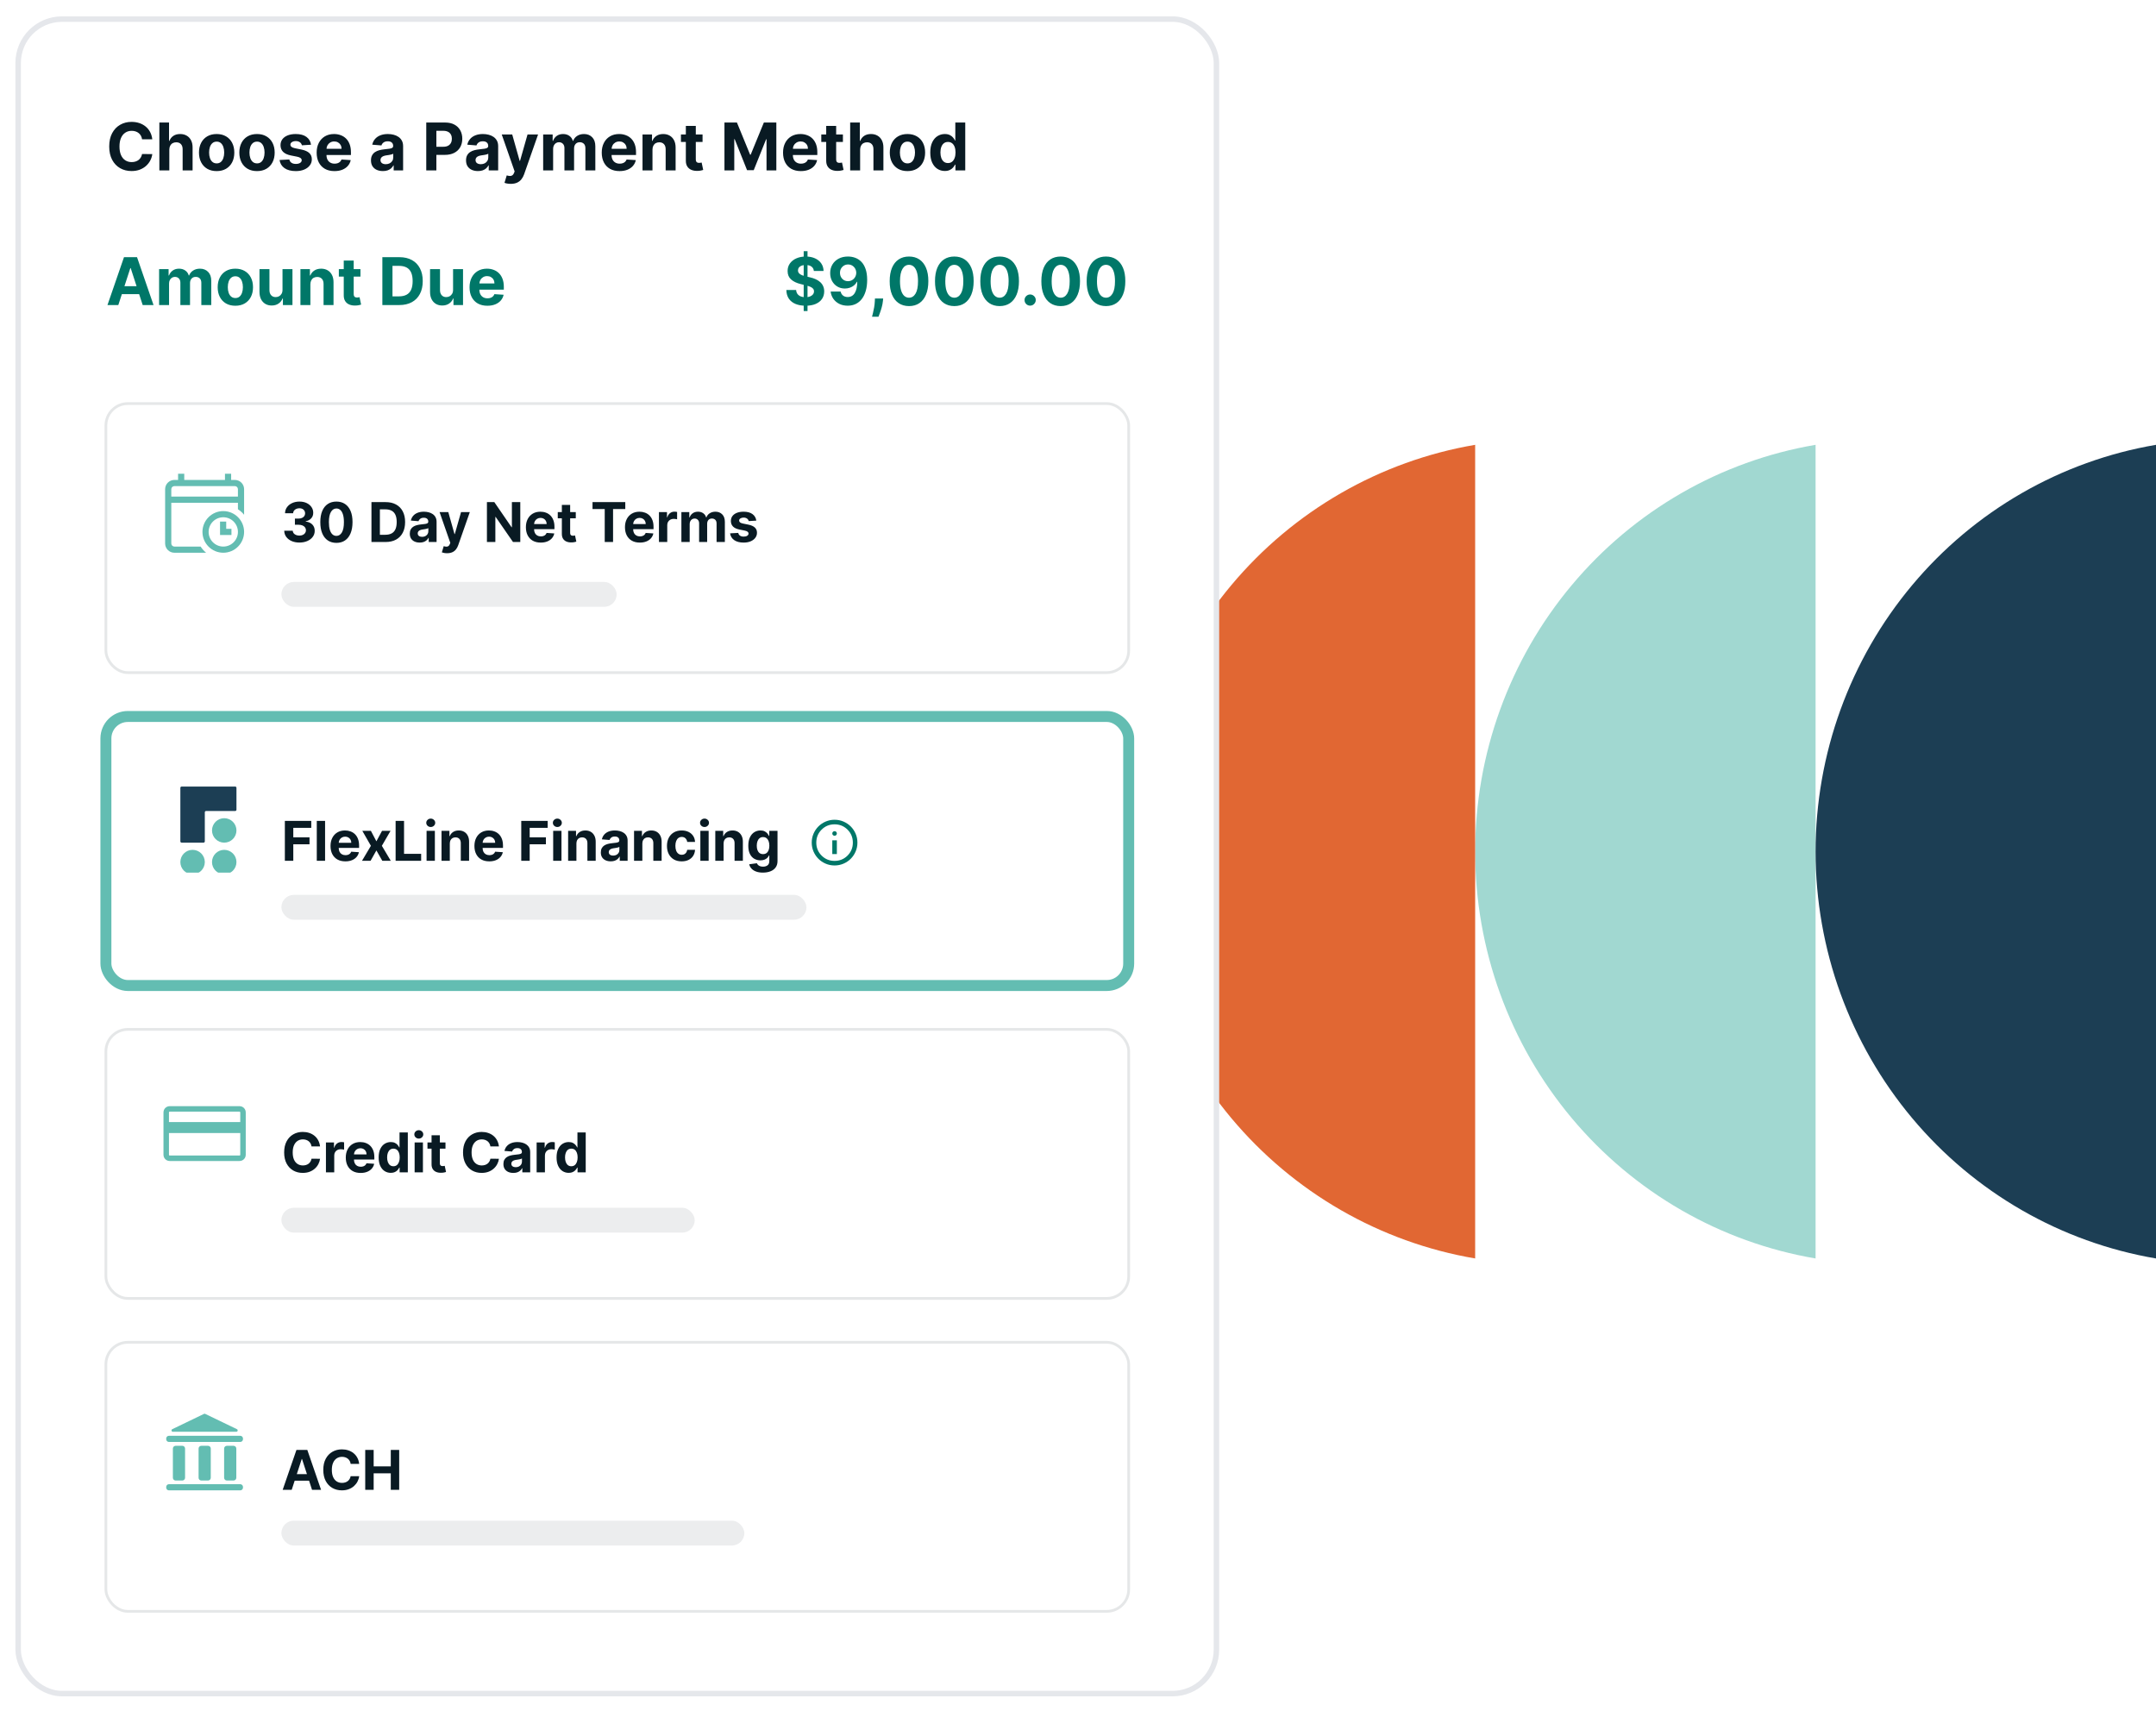 <svg width="475" height="377" viewBox="0 0 475 377" fill="none" xmlns="http://www.w3.org/2000/svg">
<path d="M400 98C379.032 101.569 359.994 112.53 346.264 128.939C332.534 145.347 325 166.141 325 187.63C325 209.119 332.534 229.912 346.264 246.321C359.994 262.729 379.032 273.69 400 277.259V98Z" fill="#A1D8D1"/>
<path d="M325 98C304.032 101.569 284.994 112.53 271.264 128.939C257.534 145.347 250 166.141 250 187.63C250 209.119 257.534 229.912 271.264 246.321C284.994 262.729 304.032 273.69 325 277.259V98Z" fill="#E16733"/>
<path d="M475 98C454.032 101.569 434.994 112.53 421.264 128.939C407.534 145.347 400 166.141 400 187.63C400 209.119 407.534 229.912 421.264 246.321C434.994 262.729 454.032 273.69 475 277.259V98Z" fill="#1C3E54"/>
<g filter="url(#filter0_d_1_316)">
<rect x="4" y="3" width="264" height="368.916" rx="9.666" fill="white"/>
<path d="M33.552 29.479H31.297C31.256 29.187 31.172 28.928 31.045 28.701C30.918 28.471 30.755 28.276 30.556 28.114C30.357 27.953 30.127 27.829 29.866 27.744C29.608 27.658 29.329 27.615 29.026 27.615C28.481 27.615 28.005 27.75 27.6 28.022C27.195 28.289 26.881 28.681 26.658 29.195C26.435 29.707 26.323 30.328 26.323 31.059C26.323 31.811 26.435 32.443 26.658 32.954C26.885 33.465 27.201 33.852 27.605 34.113C28.011 34.373 28.479 34.504 29.011 34.504C29.31 34.504 29.586 34.464 29.84 34.385C30.098 34.306 30.326 34.191 30.525 34.041C30.724 33.886 30.889 33.699 31.019 33.479C31.153 33.26 31.246 33.009 31.297 32.727L33.552 32.738C33.494 33.222 33.348 33.689 33.115 34.138C32.885 34.584 32.574 34.984 32.183 35.338C31.795 35.688 31.331 35.966 30.793 36.172C30.257 36.375 29.651 36.476 28.975 36.476C28.035 36.476 27.194 36.263 26.452 35.837C25.714 35.412 25.131 34.796 24.702 33.989C24.276 33.182 24.063 32.206 24.063 31.059C24.063 29.91 24.279 28.931 24.712 28.125C25.144 27.318 25.731 26.703 26.473 26.281C27.214 25.856 28.048 25.643 28.975 25.643C29.586 25.643 30.152 25.729 30.674 25.9C31.199 26.072 31.664 26.323 32.069 26.652C32.474 26.978 32.804 27.378 33.058 27.852C33.315 28.325 33.48 28.868 33.552 29.479ZM37.303 31.76V36.332H35.11V25.787H37.241V29.819H37.334C37.513 29.352 37.801 28.986 38.199 28.722C38.597 28.454 39.097 28.32 39.697 28.32C40.246 28.32 40.725 28.44 41.134 28.681C41.546 28.918 41.865 29.259 42.092 29.705C42.321 30.148 42.435 30.678 42.431 31.296V36.332H40.238V31.688C40.241 31.2 40.118 30.821 39.867 30.55C39.62 30.279 39.273 30.143 38.827 30.143C38.529 30.143 38.264 30.206 38.034 30.333C37.808 30.46 37.629 30.646 37.499 30.889C37.372 31.13 37.307 31.42 37.303 31.76ZM47.731 36.486C46.931 36.486 46.239 36.316 45.656 35.976C45.076 35.633 44.628 35.156 44.312 34.545C43.996 33.931 43.838 33.218 43.838 32.408C43.838 31.591 43.996 30.877 44.312 30.266C44.628 29.652 45.076 29.175 45.656 28.835C46.239 28.492 46.931 28.32 47.731 28.32C48.53 28.32 49.22 28.492 49.8 28.835C50.384 29.175 50.834 29.652 51.149 30.266C51.465 30.877 51.623 31.591 51.623 32.408C51.623 33.218 51.465 33.931 51.149 34.545C50.834 35.156 50.384 35.633 49.8 35.976C49.22 36.316 48.53 36.486 47.731 36.486ZM47.741 34.787C48.105 34.787 48.408 34.684 48.652 34.478C48.896 34.269 49.08 33.984 49.203 33.623C49.33 33.263 49.394 32.853 49.394 32.393C49.394 31.933 49.33 31.523 49.203 31.162C49.08 30.802 48.896 30.517 48.652 30.308C48.408 30.098 48.105 29.994 47.741 29.994C47.374 29.994 47.065 30.098 46.814 30.308C46.567 30.517 46.38 30.802 46.253 31.162C46.129 31.523 46.068 31.933 46.068 32.393C46.068 32.853 46.129 33.263 46.253 33.623C46.38 33.984 46.567 34.269 46.814 34.478C47.065 34.684 47.374 34.787 47.741 34.787ZM56.623 36.486C55.823 36.486 55.131 36.316 54.548 35.976C53.968 35.633 53.52 35.156 53.204 34.545C52.888 33.931 52.73 33.218 52.73 32.408C52.73 31.591 52.888 30.877 53.204 30.266C53.52 29.652 53.968 29.175 54.548 28.835C55.131 28.492 55.823 28.32 56.623 28.32C57.422 28.32 58.112 28.492 58.692 28.835C59.276 29.175 59.725 29.652 60.041 30.266C60.357 30.877 60.515 31.591 60.515 32.408C60.515 33.218 60.357 33.931 60.041 34.545C59.725 35.156 59.276 35.633 58.692 35.976C58.112 36.316 57.422 36.486 56.623 36.486ZM56.633 34.787C56.997 34.787 57.3 34.684 57.544 34.478C57.788 34.269 57.971 33.984 58.095 33.623C58.222 33.263 58.285 32.853 58.285 32.393C58.285 31.933 58.222 31.523 58.095 31.162C57.971 30.802 57.788 30.517 57.544 30.308C57.3 30.098 56.997 29.994 56.633 29.994C56.266 29.994 55.957 30.098 55.706 30.308C55.459 30.517 55.272 30.802 55.145 31.162C55.021 31.523 54.959 31.933 54.959 32.393C54.959 32.853 55.021 33.263 55.145 33.623C55.272 33.984 55.459 34.269 55.706 34.478C55.957 34.684 56.266 34.787 56.633 34.787ZM68.521 30.678L66.513 30.802C66.479 30.63 66.405 30.476 66.292 30.338C66.179 30.198 66.029 30.086 65.844 30.004C65.662 29.918 65.444 29.875 65.19 29.875C64.85 29.875 64.564 29.947 64.33 30.091C64.097 30.232 63.98 30.421 63.98 30.658C63.98 30.846 64.056 31.006 64.207 31.137C64.358 31.267 64.617 31.372 64.984 31.451L66.415 31.739C67.184 31.897 67.757 32.151 68.135 32.501C68.513 32.851 68.701 33.311 68.701 33.881C68.701 34.399 68.549 34.854 68.243 35.245C67.941 35.637 67.526 35.942 66.997 36.162C66.472 36.378 65.866 36.486 65.18 36.486C64.133 36.486 63.299 36.268 62.677 35.832C62.06 35.393 61.697 34.796 61.591 34.041L63.748 33.927C63.814 34.246 63.971 34.49 64.222 34.658C64.473 34.823 64.794 34.906 65.185 34.906C65.569 34.906 65.878 34.832 66.112 34.684C66.349 34.533 66.469 34.339 66.472 34.102C66.469 33.903 66.385 33.74 66.22 33.613C66.055 33.483 65.801 33.383 65.458 33.315L64.088 33.042C63.316 32.887 62.741 32.619 62.363 32.238C61.989 31.857 61.802 31.372 61.802 30.781C61.802 30.273 61.939 29.836 62.214 29.468C62.492 29.101 62.882 28.818 63.383 28.619C63.887 28.42 64.478 28.32 65.154 28.32C66.153 28.32 66.939 28.531 67.512 28.953C68.089 29.376 68.425 29.951 68.521 30.678ZM73.687 36.486C72.873 36.486 72.173 36.321 71.586 35.992C71.002 35.659 70.553 35.189 70.237 34.581C69.921 33.97 69.763 33.248 69.763 32.413C69.763 31.6 69.921 30.886 70.237 30.272C70.553 29.657 70.997 29.178 71.571 28.835C72.147 28.492 72.823 28.32 73.599 28.32C74.121 28.32 74.607 28.404 75.056 28.573C75.509 28.737 75.904 28.986 76.24 29.319C76.58 29.652 76.845 30.071 77.033 30.575C77.222 31.076 77.317 31.663 77.317 32.336V32.939H70.639V31.579H75.252C75.252 31.264 75.183 30.984 75.046 30.74C74.909 30.496 74.718 30.306 74.475 30.169C74.234 30.028 73.954 29.957 73.635 29.957C73.302 29.957 73.007 30.035 72.75 30.189C72.496 30.34 72.297 30.544 72.152 30.802C72.008 31.056 71.934 31.339 71.931 31.651V32.944C71.931 33.335 72.003 33.673 72.147 33.958C72.295 34.243 72.502 34.463 72.77 34.617C73.038 34.772 73.356 34.849 73.723 34.849C73.966 34.849 74.19 34.815 74.392 34.746C74.595 34.677 74.768 34.574 74.912 34.437C75.056 34.3 75.166 34.131 75.242 33.932L77.27 34.066C77.167 34.554 76.956 34.979 76.637 35.343C76.321 35.703 75.913 35.985 75.412 36.188C74.914 36.387 74.339 36.486 73.687 36.486ZM84.359 36.481C83.854 36.481 83.404 36.393 83.01 36.218C82.615 36.04 82.303 35.777 82.073 35.431C81.846 35.081 81.733 34.645 81.733 34.123C81.733 33.684 81.814 33.315 81.975 33.016C82.136 32.717 82.356 32.477 82.634 32.295C82.912 32.113 83.228 31.976 83.581 31.883C83.938 31.791 84.312 31.725 84.704 31.688C85.164 31.639 85.534 31.595 85.816 31.554C86.097 31.509 86.302 31.444 86.429 31.358C86.556 31.272 86.619 31.145 86.619 30.977V30.946C86.619 30.62 86.516 30.368 86.31 30.189C86.108 30.011 85.819 29.922 85.445 29.922C85.05 29.922 84.736 30.009 84.503 30.184C84.269 30.356 84.115 30.572 84.04 30.833L82.011 30.668C82.114 30.188 82.316 29.772 82.618 29.422C82.921 29.069 83.31 28.797 83.787 28.609C84.268 28.416 84.824 28.32 85.455 28.32C85.895 28.32 86.315 28.372 86.717 28.475C87.122 28.578 87.481 28.737 87.793 28.953C88.109 29.17 88.358 29.448 88.54 29.788C88.722 30.124 88.812 30.527 88.812 30.998V36.332H86.732V35.235H86.671C86.543 35.482 86.374 35.7 86.161 35.889C85.948 36.074 85.692 36.22 85.394 36.327C85.095 36.429 84.75 36.481 84.359 36.481ZM84.987 34.967C85.31 34.967 85.594 34.904 85.842 34.777C86.089 34.646 86.283 34.471 86.423 34.252C86.564 34.032 86.635 33.783 86.635 33.505V32.666C86.566 32.71 86.472 32.752 86.351 32.789C86.235 32.824 86.103 32.856 85.955 32.887C85.807 32.915 85.66 32.94 85.512 32.964C85.365 32.985 85.231 33.004 85.111 33.021C84.853 33.059 84.628 33.119 84.436 33.201C84.244 33.284 84.094 33.395 83.988 33.536C83.882 33.673 83.828 33.845 83.828 34.051C83.828 34.349 83.937 34.578 84.153 34.736C84.373 34.89 84.65 34.967 84.987 34.967ZM93.911 36.332V25.787H98.071C98.871 25.787 99.552 25.94 100.115 26.245C100.678 26.547 101.107 26.968 101.402 27.507C101.701 28.042 101.85 28.66 101.85 29.36C101.85 30.061 101.699 30.678 101.397 31.214C101.095 31.749 100.658 32.166 100.084 32.465C99.514 32.764 98.825 32.913 98.014 32.913H95.363V31.126H97.654C98.083 31.126 98.437 31.052 98.715 30.905C98.996 30.754 99.206 30.546 99.343 30.282C99.484 30.014 99.554 29.707 99.554 29.36C99.554 29.01 99.484 28.705 99.343 28.444C99.206 28.18 98.996 27.975 98.715 27.831C98.433 27.683 98.076 27.61 97.644 27.61H96.14V36.332H93.911ZM105.3 36.481C104.795 36.481 104.346 36.393 103.951 36.218C103.556 36.04 103.244 35.777 103.014 35.431C102.787 35.081 102.674 34.645 102.674 34.123C102.674 33.684 102.755 33.315 102.916 33.016C103.077 32.717 103.297 32.477 103.575 32.295C103.853 32.113 104.169 31.976 104.523 31.883C104.88 31.791 105.254 31.725 105.645 31.688C106.105 31.639 106.476 31.595 106.757 31.554C107.039 31.509 107.243 31.444 107.37 31.358C107.497 31.272 107.56 31.145 107.56 30.977V30.946C107.56 30.62 107.457 30.368 107.251 30.189C107.049 30.011 106.761 29.922 106.386 29.922C105.992 29.922 105.678 30.009 105.444 30.184C105.211 30.356 105.056 30.572 104.981 30.833L102.952 30.668C103.055 30.188 103.258 29.772 103.56 29.422C103.862 29.069 104.251 28.797 104.728 28.609C105.209 28.416 105.765 28.32 106.397 28.32C106.836 28.32 107.257 28.372 107.658 28.475C108.063 28.578 108.422 28.737 108.734 28.953C109.05 29.17 109.299 29.448 109.481 29.788C109.663 30.124 109.754 30.527 109.754 30.998V36.332H107.674V35.235H107.612C107.485 35.482 107.315 35.7 107.102 35.889C106.889 36.074 106.634 36.22 106.335 36.327C106.036 36.429 105.691 36.481 105.3 36.481ZM105.928 34.967C106.251 34.967 106.536 34.904 106.783 34.777C107.03 34.646 107.224 34.471 107.365 34.252C107.505 34.032 107.576 33.783 107.576 33.505V32.666C107.507 32.71 107.413 32.752 107.293 32.789C107.176 32.824 107.044 32.856 106.896 32.887C106.748 32.915 106.601 32.94 106.453 32.964C106.306 32.985 106.172 33.004 106.052 33.021C105.794 33.059 105.569 33.119 105.377 33.201C105.185 33.284 105.036 33.395 104.929 33.536C104.823 33.673 104.77 33.845 104.77 34.051C104.77 34.349 104.878 34.578 105.094 34.736C105.314 34.89 105.592 34.967 105.928 34.967ZM112.526 39.297C112.248 39.297 111.987 39.275 111.744 39.23C111.503 39.189 111.304 39.136 111.146 39.071L111.641 37.434C111.898 37.512 112.13 37.555 112.336 37.562C112.545 37.569 112.725 37.521 112.876 37.418C113.031 37.315 113.156 37.14 113.252 36.893L113.381 36.558L110.544 28.423H112.851L114.488 34.231H114.57L116.223 28.423H118.545L115.471 37.186C115.324 37.612 115.123 37.983 114.869 38.298C114.618 38.618 114.301 38.863 113.916 39.035C113.532 39.21 113.069 39.297 112.526 39.297ZM119.668 36.332V28.423H121.758V29.819H121.851C122.015 29.355 122.29 28.99 122.674 28.722C123.059 28.454 123.519 28.32 124.054 28.32C124.597 28.32 125.058 28.456 125.439 28.727C125.82 28.995 126.074 29.359 126.201 29.819H126.284C126.445 29.365 126.737 29.003 127.159 28.732C127.585 28.457 128.087 28.32 128.668 28.32C129.406 28.32 130.005 28.555 130.464 29.026C130.928 29.492 131.16 30.155 131.16 31.013V36.332H128.971V31.445C128.971 31.006 128.855 30.677 128.621 30.457C128.388 30.237 128.096 30.127 127.746 30.127C127.348 30.127 127.037 30.254 126.814 30.508C126.591 30.759 126.479 31.09 126.479 31.502V36.332H124.353V31.399C124.353 31.011 124.241 30.702 124.018 30.472C123.799 30.242 123.509 30.127 123.148 30.127C122.904 30.127 122.685 30.189 122.489 30.313C122.297 30.433 122.144 30.603 122.031 30.823C121.918 31.039 121.861 31.293 121.861 31.584V36.332H119.668ZM136.496 36.486C135.683 36.486 134.982 36.321 134.396 35.992C133.812 35.659 133.362 35.189 133.047 34.581C132.731 33.97 132.573 33.248 132.573 32.413C132.573 31.6 132.731 30.886 133.047 30.272C133.362 29.657 133.807 29.178 134.38 28.835C134.957 28.492 135.633 28.32 136.409 28.32C136.93 28.32 137.416 28.404 137.866 28.573C138.319 28.737 138.714 28.986 139.05 29.319C139.39 29.652 139.654 30.071 139.843 30.575C140.032 31.076 140.126 31.663 140.126 32.336V32.939H133.448V31.579H138.061C138.061 31.264 137.993 30.984 137.855 30.74C137.718 30.496 137.528 30.306 137.284 30.169C137.044 30.028 136.764 29.957 136.445 29.957C136.112 29.957 135.817 30.035 135.559 30.189C135.305 30.34 135.106 30.544 134.962 30.802C134.818 31.056 134.744 31.339 134.74 31.651V32.944C134.74 33.335 134.813 33.673 134.957 33.958C135.104 34.243 135.312 34.463 135.58 34.617C135.847 34.772 136.165 34.849 136.532 34.849C136.776 34.849 136.999 34.815 137.202 34.746C137.404 34.677 137.577 34.574 137.722 34.437C137.866 34.3 137.976 34.131 138.051 33.932L140.08 34.066C139.977 34.554 139.766 34.979 139.446 35.343C139.131 35.703 138.722 35.985 138.221 36.188C137.723 36.387 137.148 36.486 136.496 36.486ZM143.751 31.76V36.332H141.557V28.423H143.648V29.819H143.74C143.916 29.359 144.209 28.995 144.621 28.727C145.033 28.456 145.532 28.32 146.119 28.32C146.668 28.32 147.147 28.44 147.556 28.681C147.964 28.921 148.282 29.264 148.508 29.71C148.735 30.153 148.848 30.682 148.848 31.296V36.332H146.655V31.688C146.658 31.203 146.535 30.826 146.284 30.555C146.033 30.28 145.688 30.143 145.249 30.143C144.954 30.143 144.693 30.206 144.466 30.333C144.243 30.46 144.068 30.646 143.941 30.889C143.818 31.13 143.754 31.42 143.751 31.76ZM154.783 28.423V30.071H150.021V28.423H154.783ZM151.102 26.529H153.295V33.901C153.295 34.104 153.326 34.262 153.388 34.375C153.45 34.485 153.536 34.562 153.645 34.607C153.759 34.651 153.889 34.674 154.037 34.674C154.14 34.674 154.243 34.665 154.346 34.648C154.449 34.627 154.528 34.612 154.582 34.602L154.927 36.234C154.818 36.268 154.663 36.308 154.464 36.352C154.265 36.4 154.023 36.429 153.738 36.44C153.209 36.46 152.746 36.39 152.348 36.229C151.953 36.067 151.646 35.817 151.426 35.477C151.207 35.137 151.098 34.708 151.102 34.19V26.529ZM159.609 25.787H162.358L165.262 32.872H165.386L168.29 25.787H171.039V36.332H168.877V29.468H168.789L166.06 36.28H164.588L161.859 29.443H161.771V36.332H159.609V25.787ZM176.439 36.486C175.625 36.486 174.925 36.321 174.338 35.992C173.755 35.659 173.305 35.189 172.989 34.581C172.673 33.97 172.516 33.248 172.516 32.413C172.516 31.6 172.673 30.886 172.989 30.272C173.305 29.657 173.749 29.178 174.323 28.835C174.899 28.492 175.576 28.32 176.351 28.32C176.873 28.32 177.359 28.404 177.808 28.573C178.262 28.737 178.656 28.986 178.993 29.319C179.332 29.652 179.597 30.071 179.786 30.575C179.974 31.076 180.069 31.663 180.069 32.336V32.939H173.391V31.579H178.004C178.004 31.264 177.935 30.984 177.798 30.74C177.661 30.496 177.47 30.306 177.227 30.169C176.986 30.028 176.707 29.957 176.387 29.957C176.054 29.957 175.759 30.035 175.502 30.189C175.248 30.34 175.049 30.544 174.905 30.802C174.76 31.056 174.687 31.339 174.683 31.651V32.944C174.683 33.335 174.755 33.673 174.899 33.958C175.047 34.243 175.255 34.463 175.522 34.617C175.79 34.772 176.108 34.849 176.475 34.849C176.719 34.849 176.942 34.815 177.144 34.746C177.347 34.677 177.52 34.574 177.664 34.437C177.808 34.3 177.918 34.131 177.994 33.932L180.022 34.066C179.919 34.554 179.708 34.979 179.389 35.343C179.073 35.703 178.665 35.985 178.164 36.188C177.666 36.387 177.091 36.486 176.439 36.486ZM185.707 28.423V30.071H180.944V28.423H185.707ZM182.025 26.529H184.219V33.901C184.219 34.104 184.249 34.262 184.311 34.375C184.373 34.485 184.459 34.562 184.569 34.607C184.682 34.651 184.812 34.674 184.96 34.674C185.063 34.674 185.166 34.665 185.269 34.648C185.372 34.627 185.451 34.612 185.506 34.602L185.851 36.234C185.741 36.268 185.586 36.308 185.387 36.352C185.188 36.4 184.946 36.429 184.661 36.44C184.133 36.46 183.669 36.39 183.271 36.229C182.876 36.067 182.569 35.817 182.35 35.477C182.13 35.137 182.022 34.708 182.025 34.19V26.529ZM189.499 31.76V36.332H187.305V25.787H189.437V29.819H189.53C189.708 29.352 189.996 28.986 190.395 28.722C190.793 28.454 191.292 28.32 191.893 28.32C192.442 28.32 192.921 28.44 193.329 28.681C193.741 28.918 194.06 29.259 194.287 29.705C194.517 30.148 194.63 30.678 194.627 31.296V36.332H192.433V31.688C192.437 31.2 192.313 30.821 192.063 30.55C191.816 30.279 191.469 30.143 191.023 30.143C190.724 30.143 190.46 30.206 190.23 30.333C190.003 30.46 189.825 30.646 189.694 30.889C189.567 31.13 189.502 31.42 189.499 31.76ZM199.926 36.486C199.126 36.486 198.435 36.316 197.851 35.976C197.271 35.633 196.823 35.156 196.507 34.545C196.192 33.931 196.034 33.218 196.034 32.408C196.034 31.591 196.192 30.877 196.507 30.266C196.823 29.652 197.271 29.175 197.851 28.835C198.435 28.492 199.126 28.32 199.926 28.32C200.726 28.32 201.416 28.492 201.996 28.835C202.579 29.175 203.029 29.652 203.345 30.266C203.661 30.877 203.819 31.591 203.819 32.408C203.819 33.218 203.661 33.931 203.345 34.545C203.029 35.156 202.579 35.633 201.996 35.976C201.416 36.316 200.726 36.486 199.926 36.486ZM199.936 34.787C200.3 34.787 200.604 34.684 200.848 34.478C201.091 34.269 201.275 33.984 201.399 33.623C201.526 33.263 201.589 32.853 201.589 32.393C201.589 31.933 201.526 31.523 201.399 31.162C201.275 30.802 201.091 30.517 200.848 30.308C200.604 30.098 200.3 29.994 199.936 29.994C199.569 29.994 199.26 30.098 199.01 30.308C198.762 30.517 198.575 30.802 198.448 31.162C198.325 31.523 198.263 31.933 198.263 32.393C198.263 32.853 198.325 33.263 198.448 33.623C198.575 33.984 198.762 34.269 199.01 34.478C199.26 34.684 199.569 34.787 199.936 34.787ZM208.159 36.46C207.558 36.46 207.014 36.306 206.527 35.997C206.043 35.685 205.658 35.226 205.373 34.622C205.092 34.015 204.951 33.27 204.951 32.388C204.951 31.482 205.097 30.728 205.389 30.127C205.681 29.523 206.069 29.072 206.553 28.773C207.04 28.471 207.574 28.32 208.154 28.32C208.597 28.32 208.966 28.396 209.261 28.547C209.559 28.694 209.8 28.88 209.982 29.103C210.167 29.323 210.308 29.539 210.404 29.752H210.471V25.787H212.659V36.332H210.496V35.065H210.404C210.301 35.285 210.155 35.503 209.966 35.719C209.781 35.932 209.539 36.109 209.24 36.249C208.945 36.39 208.585 36.46 208.159 36.46ZM208.854 34.715C209.208 34.715 209.506 34.619 209.75 34.427C209.997 34.231 210.186 33.958 210.316 33.608C210.45 33.258 210.517 32.848 210.517 32.377C210.517 31.907 210.452 31.499 210.321 31.152C210.191 30.805 210.002 30.538 209.755 30.349C209.508 30.16 209.208 30.066 208.854 30.066C208.494 30.066 208.19 30.163 207.943 30.359C207.696 30.555 207.508 30.826 207.381 31.173C207.254 31.519 207.191 31.921 207.191 32.377C207.191 32.837 207.254 33.244 207.381 33.598C207.512 33.948 207.699 34.222 207.943 34.422C208.19 34.617 208.494 34.715 208.854 34.715Z" fill="#091A23"/>
<path d="M26.066 65.998H23.677L27.317 55.453H30.19L33.825 65.998H31.436L28.795 57.862H28.712L26.066 65.998ZM25.917 61.853H31.56V63.593H25.917V61.853ZM35.053 65.998V58.089H37.144V59.484H37.236C37.401 59.021 37.676 58.656 38.06 58.388C38.444 58.12 38.904 57.986 39.44 57.986C39.982 57.986 40.444 58.122 40.825 58.393C41.206 58.661 41.46 59.024 41.587 59.484H41.669C41.831 59.031 42.122 58.669 42.545 58.398C42.97 58.123 43.473 57.986 44.053 57.986C44.791 57.986 45.39 58.221 45.85 58.691C46.313 59.158 46.545 59.821 46.545 60.679V65.998H44.357V61.111C44.357 60.672 44.24 60.343 44.007 60.123C43.773 59.903 43.482 59.793 43.132 59.793C42.733 59.793 42.423 59.92 42.2 60.174C41.977 60.425 41.865 60.756 41.865 61.168V65.998H39.739V61.065C39.739 60.677 39.627 60.368 39.404 60.138C39.184 59.908 38.894 59.793 38.534 59.793C38.29 59.793 38.07 59.855 37.875 59.979C37.682 60.099 37.53 60.269 37.416 60.488C37.303 60.705 37.246 60.959 37.246 61.25V65.998H35.053ZM51.851 66.152C51.051 66.152 50.359 65.982 49.776 65.642C49.196 65.299 48.748 64.822 48.432 64.211C48.116 63.596 47.959 62.884 47.959 62.074C47.959 61.257 48.116 60.543 48.432 59.932C48.748 59.318 49.196 58.841 49.776 58.501C50.359 58.158 51.051 57.986 51.851 57.986C52.651 57.986 53.341 58.158 53.921 58.501C54.504 58.841 54.954 59.318 55.27 59.932C55.586 60.543 55.743 61.257 55.743 62.074C55.743 62.884 55.586 63.596 55.27 64.211C54.954 64.822 54.504 65.299 53.921 65.642C53.341 65.982 52.651 66.152 51.851 66.152ZM51.861 64.453C52.225 64.453 52.529 64.35 52.773 64.144C53.016 63.935 53.2 63.65 53.323 63.289C53.45 62.929 53.514 62.519 53.514 62.059C53.514 61.599 53.45 61.189 53.323 60.828C53.2 60.468 53.016 60.183 52.773 59.974C52.529 59.764 52.225 59.66 51.861 59.66C51.494 59.66 51.185 59.764 50.934 59.974C50.687 60.183 50.5 60.468 50.373 60.828C50.25 61.189 50.188 61.599 50.188 62.059C50.188 62.519 50.25 62.929 50.373 63.289C50.5 63.65 50.687 63.935 50.934 64.144C51.185 64.35 51.494 64.453 51.861 64.453ZM62.241 62.63V58.089H64.434V65.998H62.329V64.561H62.246C62.068 65.024 61.771 65.397 61.355 65.678C60.944 65.96 60.441 66.1 59.847 66.1C59.318 66.1 58.853 65.98 58.452 65.74C58.05 65.5 57.736 65.158 57.509 64.716C57.286 64.273 57.173 63.742 57.17 63.125V58.089H59.363V62.733C59.366 63.2 59.492 63.569 59.739 63.84C59.986 64.111 60.317 64.247 60.733 64.247C60.997 64.247 61.244 64.187 61.474 64.067C61.704 63.943 61.889 63.761 62.03 63.521C62.174 63.281 62.245 62.984 62.241 62.63ZM68.382 61.425V65.998H66.189V58.089H68.279V59.484H68.372C68.547 59.024 68.841 58.661 69.252 58.393C69.664 58.122 70.164 57.986 70.751 57.986C71.3 57.986 71.779 58.106 72.187 58.346C72.596 58.587 72.913 58.93 73.14 59.376C73.366 59.819 73.48 60.348 73.48 60.962V65.998H71.286V61.353C71.29 60.869 71.166 60.492 70.915 60.221C70.665 59.946 70.32 59.809 69.88 59.809C69.585 59.809 69.324 59.872 69.098 59.999C68.875 60.126 68.7 60.312 68.573 60.555C68.449 60.796 68.386 61.086 68.382 61.425ZM79.415 58.089V59.737H74.652V58.089H79.415ZM75.733 56.194H77.927V63.567C77.927 63.77 77.958 63.928 78.019 64.041C78.081 64.151 78.167 64.228 78.277 64.273C78.39 64.317 78.52 64.34 78.668 64.34C78.771 64.34 78.874 64.331 78.977 64.314C79.08 64.293 79.159 64.278 79.214 64.268L79.559 65.9C79.449 65.934 79.295 65.974 79.096 66.018C78.896 66.066 78.654 66.095 78.37 66.106C77.841 66.126 77.377 66.056 76.979 65.895C76.585 65.733 76.277 65.483 76.058 65.143C75.838 64.803 75.73 64.374 75.733 63.856V56.194ZM87.978 65.998H84.24V55.453H88.009C89.07 55.453 89.983 55.664 90.748 56.086C91.514 56.505 92.103 57.107 92.514 57.893C92.93 58.679 93.137 59.62 93.137 60.715C93.137 61.813 92.93 62.757 92.514 63.547C92.103 64.336 91.51 64.942 90.738 65.364C89.969 65.787 89.049 65.998 87.978 65.998ZM86.47 64.087H87.886C88.545 64.087 89.099 63.971 89.549 63.737C90.002 63.5 90.342 63.135 90.568 62.641C90.798 62.143 90.913 61.501 90.913 60.715C90.913 59.936 90.798 59.299 90.568 58.805C90.342 58.31 90.004 57.947 89.554 57.713C89.104 57.48 88.55 57.363 87.891 57.363H86.47V64.087ZM99.819 62.63V58.089H102.013V65.998H99.907V64.561H99.824C99.646 65.024 99.349 65.397 98.934 65.678C98.522 65.96 98.019 66.1 97.425 66.1C96.896 66.1 96.431 65.98 96.03 65.74C95.628 65.5 95.314 65.158 95.088 64.716C94.864 64.273 94.751 63.742 94.748 63.125V58.089H96.941V62.733C96.944 63.2 97.07 63.569 97.317 63.84C97.564 64.111 97.895 64.247 98.311 64.247C98.575 64.247 98.822 64.187 99.052 64.067C99.282 63.943 99.467 63.761 99.608 63.521C99.752 63.281 99.823 62.984 99.819 62.63ZM107.371 66.152C106.558 66.152 105.857 65.987 105.27 65.658C104.687 65.325 104.237 64.855 103.921 64.247C103.606 63.636 103.448 62.913 103.448 62.079C103.448 61.266 103.606 60.552 103.921 59.938C104.237 59.323 104.682 58.844 105.255 58.501C105.832 58.158 106.508 57.986 107.284 57.986C107.805 57.986 108.291 58.07 108.741 58.238C109.194 58.403 109.588 58.652 109.925 58.985C110.265 59.318 110.529 59.737 110.718 60.241C110.907 60.742 111.001 61.329 111.001 62.002V62.605H104.323V61.245H108.936C108.936 60.929 108.868 60.65 108.73 60.406C108.593 60.162 108.403 59.972 108.159 59.834C107.919 59.694 107.639 59.623 107.32 59.623C106.987 59.623 106.691 59.701 106.434 59.855C106.18 60.006 105.981 60.21 105.837 60.468C105.693 60.722 105.619 61.005 105.615 61.317V62.61C105.615 63.001 105.687 63.339 105.832 63.624C105.979 63.909 106.187 64.129 106.455 64.283C106.722 64.438 107.04 64.515 107.407 64.515C107.651 64.515 107.874 64.48 108.076 64.412C108.279 64.343 108.452 64.24 108.596 64.103C108.741 63.965 108.85 63.797 108.926 63.598L110.955 63.732C110.852 64.219 110.641 64.645 110.321 65.009C110.005 65.369 109.597 65.651 109.096 65.853C108.598 66.052 108.023 66.152 107.371 66.152Z" fill="#007768"/>
<path d="M177.065 67.316V54.135H177.91V67.316H177.065ZM179.305 58.486C179.264 58.07 179.087 57.748 178.775 57.518C178.463 57.288 178.039 57.173 177.503 57.173C177.139 57.173 176.832 57.224 176.582 57.327C176.331 57.427 176.139 57.566 176.005 57.744C175.874 57.923 175.809 58.125 175.809 58.352C175.802 58.541 175.842 58.705 175.928 58.846C176.017 58.987 176.139 59.108 176.293 59.212C176.448 59.311 176.626 59.399 176.829 59.474C177.031 59.546 177.247 59.608 177.477 59.66L178.425 59.886C178.885 59.989 179.307 60.126 179.691 60.298C180.076 60.469 180.409 60.681 180.69 60.931C180.972 61.182 181.19 61.477 181.344 61.817C181.502 62.157 181.583 62.546 181.586 62.986C181.583 63.631 181.418 64.19 181.092 64.664C180.769 65.134 180.302 65.5 179.691 65.761C179.084 66.018 178.351 66.147 177.493 66.147C176.642 66.147 175.9 66.016 175.269 65.756C174.64 65.495 174.15 65.109 173.796 64.597C173.446 64.082 173.262 63.446 173.245 62.687H175.402C175.426 63.041 175.528 63.336 175.706 63.572C175.888 63.806 176.13 63.983 176.432 64.103C176.738 64.219 177.083 64.278 177.467 64.278C177.845 64.278 178.172 64.223 178.45 64.113C178.732 64.003 178.95 63.85 179.104 63.655C179.259 63.459 179.336 63.234 179.336 62.98C179.336 62.744 179.266 62.544 179.125 62.383C178.988 62.222 178.785 62.084 178.517 61.971C178.253 61.858 177.929 61.755 177.544 61.662L176.396 61.374C175.507 61.158 174.805 60.82 174.29 60.36C173.775 59.9 173.52 59.28 173.523 58.501C173.52 57.862 173.69 57.305 174.033 56.828C174.38 56.35 174.855 55.978 175.459 55.71C176.063 55.443 176.75 55.309 177.519 55.309C178.301 55.309 178.984 55.443 179.568 55.71C180.155 55.978 180.611 56.35 180.937 56.828C181.263 57.305 181.432 57.857 181.442 58.486H179.305ZM186.839 55.309C187.381 55.309 187.903 55.4 188.404 55.582C188.909 55.764 189.359 56.054 189.753 56.452C190.151 56.85 190.466 57.379 190.695 58.038C190.929 58.693 191.047 59.498 191.051 60.452C191.051 61.348 190.949 62.148 190.747 62.852C190.548 63.552 190.261 64.147 189.887 64.638C189.513 65.129 189.062 65.503 188.533 65.761C188.004 66.015 187.414 66.142 186.762 66.142C186.058 66.142 185.437 66.006 184.898 65.735C184.359 65.46 183.925 65.088 183.595 64.618C183.269 64.144 183.072 63.612 183.003 63.022H185.202C185.288 63.406 185.468 63.705 185.742 63.917C186.017 64.127 186.357 64.231 186.762 64.231C187.448 64.231 187.97 63.933 188.327 63.336C188.684 62.735 188.864 61.913 188.868 60.869H188.796C188.638 61.178 188.425 61.444 188.157 61.667C187.889 61.887 187.582 62.057 187.236 62.177C186.892 62.297 186.527 62.357 186.139 62.357C185.518 62.357 184.963 62.212 184.476 61.92C183.988 61.628 183.604 61.226 183.322 60.715C183.041 60.203 182.9 59.62 182.9 58.964C182.897 58.257 183.06 57.627 183.389 57.075C183.719 56.522 184.179 56.09 184.769 55.777C185.363 55.462 186.053 55.305 186.839 55.309ZM186.855 57.059C186.508 57.059 186.199 57.142 185.928 57.306C185.66 57.471 185.447 57.693 185.289 57.971C185.135 58.249 185.059 58.559 185.063 58.903C185.063 59.249 185.138 59.562 185.289 59.84C185.444 60.114 185.653 60.334 185.917 60.499C186.185 60.66 186.491 60.741 186.834 60.741C187.091 60.741 187.33 60.693 187.55 60.596C187.769 60.5 187.96 60.368 188.121 60.2C188.286 60.029 188.415 59.831 188.507 59.608C188.6 59.385 188.646 59.148 188.646 58.897C188.643 58.565 188.564 58.259 188.409 57.981C188.255 57.703 188.042 57.48 187.771 57.312C187.5 57.143 187.194 57.059 186.855 57.059ZM194.575 64.556L194.518 65.122C194.474 65.575 194.388 66.027 194.261 66.476C194.137 66.93 194.007 67.34 193.87 67.707C193.736 68.074 193.628 68.362 193.545 68.572H192.124C192.176 68.369 192.246 68.086 192.335 67.722C192.425 67.362 192.509 66.957 192.588 66.507C192.667 66.058 192.716 65.599 192.737 65.133L192.763 64.556H194.575ZM200.27 66.229C199.384 66.226 198.622 66.008 197.984 65.575C197.349 65.143 196.859 64.516 196.516 63.696C196.176 62.876 196.008 61.889 196.012 60.736C196.012 59.586 196.181 58.606 196.521 57.796C196.865 56.986 197.354 56.369 197.989 55.947C198.627 55.522 199.387 55.309 200.27 55.309C201.152 55.309 201.91 55.522 202.545 55.947C203.184 56.373 203.675 56.991 204.018 57.801C204.361 58.607 204.531 59.586 204.528 60.736C204.528 61.892 204.356 62.881 204.013 63.701C203.673 64.522 203.185 65.148 202.55 65.581C201.915 66.013 201.155 66.229 200.27 66.229ZM200.27 64.381C200.874 64.381 201.356 64.077 201.716 63.469C202.077 62.862 202.255 61.951 202.252 60.736C202.252 59.936 202.169 59.27 202.005 58.738C201.843 58.206 201.613 57.806 201.315 57.538C201.02 57.27 200.671 57.137 200.27 57.137C199.669 57.137 199.188 57.437 198.828 58.038C198.468 58.638 198.286 59.538 198.282 60.736C198.282 61.546 198.363 62.222 198.524 62.764C198.689 63.303 198.921 63.708 199.219 63.979C199.518 64.247 199.868 64.381 200.27 64.381ZM210.252 66.229C209.366 66.226 208.604 66.008 207.966 65.575C207.331 65.143 206.842 64.516 206.498 63.696C206.158 62.876 205.99 61.889 205.994 60.736C205.994 59.586 206.164 58.606 206.503 57.796C206.847 56.986 207.336 56.369 207.971 55.947C208.609 55.522 209.37 55.309 210.252 55.309C211.134 55.309 211.892 55.522 212.527 55.947C213.166 56.373 213.657 56.991 214 57.801C214.343 58.607 214.513 59.586 214.51 60.736C214.51 61.892 214.338 62.881 213.995 63.701C213.655 64.522 213.168 65.148 212.533 65.581C211.898 66.013 211.137 66.229 210.252 66.229ZM210.252 64.381C210.856 64.381 211.338 64.077 211.698 63.469C212.059 62.862 212.237 61.951 212.234 60.736C212.234 59.936 212.152 59.27 211.987 58.738C211.825 58.206 211.596 57.806 211.297 57.538C211.002 57.27 210.653 57.137 210.252 57.137C209.651 57.137 209.17 57.437 208.81 58.038C208.45 58.638 208.268 59.538 208.264 60.736C208.264 61.546 208.345 62.222 208.506 62.764C208.671 63.303 208.903 63.708 209.201 63.979C209.5 64.247 209.85 64.381 210.252 64.381ZM220.234 66.229C219.348 66.226 218.586 66.008 217.948 65.575C217.313 65.143 216.824 64.516 216.48 63.696C216.141 62.876 215.972 61.889 215.976 60.736C215.976 59.586 216.146 58.606 216.486 57.796C216.829 56.986 217.318 56.369 217.953 55.947C218.591 55.522 219.352 55.309 220.234 55.309C221.116 55.309 221.875 55.522 222.51 55.947C223.148 56.373 223.639 56.991 223.982 57.801C224.325 58.607 224.495 59.586 224.492 60.736C224.492 61.892 224.32 62.881 223.977 63.701C223.637 64.522 223.15 65.148 222.515 65.581C221.88 66.013 221.119 66.229 220.234 66.229ZM220.234 64.381C220.838 64.381 221.32 64.077 221.681 63.469C222.041 62.862 222.22 61.951 222.216 60.736C222.216 59.936 222.134 59.27 221.969 58.738C221.808 58.206 221.578 57.806 221.279 57.538C220.984 57.27 220.635 57.137 220.234 57.137C219.633 57.137 219.153 57.437 218.792 58.038C218.432 58.638 218.25 59.538 218.246 60.736C218.246 61.546 218.327 62.222 218.488 62.764C218.653 63.303 218.885 63.708 219.183 63.979C219.482 64.247 219.832 64.381 220.234 64.381ZM226.959 66.131C226.62 66.131 226.328 66.011 226.084 65.771C225.844 65.527 225.724 65.236 225.724 64.896C225.724 64.559 225.844 64.271 226.084 64.031C226.328 63.791 226.62 63.67 226.959 63.67C227.289 63.67 227.577 63.791 227.824 64.031C228.071 64.271 228.195 64.559 228.195 64.896C228.195 65.122 228.137 65.33 228.02 65.519C227.907 65.704 227.757 65.853 227.572 65.967C227.387 66.076 227.182 66.131 226.959 66.131ZM233.685 66.229C232.799 66.226 232.037 66.008 231.399 65.575C230.764 65.143 230.275 64.516 229.931 63.696C229.592 62.876 229.423 61.889 229.427 60.736C229.427 59.586 229.597 58.606 229.937 57.796C230.28 56.986 230.769 56.369 231.404 55.947C232.042 55.522 232.803 55.309 233.685 55.309C234.567 55.309 235.326 55.522 235.961 55.947C236.599 56.373 237.09 56.991 237.433 57.801C237.776 58.607 237.946 59.586 237.943 60.736C237.943 61.892 237.771 62.881 237.428 63.701C237.088 64.522 236.601 65.148 235.966 65.581C235.331 66.013 234.57 66.229 233.685 66.229ZM233.685 64.381C234.289 64.381 234.771 64.077 235.132 63.469C235.492 62.862 235.671 61.951 235.667 60.736C235.667 59.936 235.585 59.27 235.42 58.738C235.259 58.206 235.029 57.806 234.73 57.538C234.435 57.27 234.086 57.137 233.685 57.137C233.084 57.137 232.604 57.437 232.243 58.038C231.883 58.638 231.701 59.538 231.697 60.736C231.697 61.546 231.778 62.222 231.939 62.764C232.104 63.303 232.336 63.708 232.635 63.979C232.933 64.247 233.283 64.381 233.685 64.381ZM243.667 66.229C242.781 66.226 242.019 66.008 241.381 65.575C240.746 65.143 240.257 64.516 239.914 63.696C239.574 62.876 239.406 61.889 239.409 60.736C239.409 59.586 239.579 58.606 239.919 57.796C240.262 56.986 240.751 56.369 241.386 55.947C242.025 55.522 242.785 55.309 243.667 55.309C244.549 55.309 245.308 55.522 245.943 55.947C246.581 56.373 247.072 56.991 247.415 57.801C247.759 58.607 247.928 59.586 247.925 60.736C247.925 61.892 247.753 62.881 247.41 63.701C247.07 64.522 246.583 65.148 245.948 65.581C245.313 66.013 244.553 66.229 243.667 66.229ZM243.667 64.381C244.271 64.381 244.753 64.077 245.114 63.469C245.474 62.862 245.653 61.951 245.649 60.736C245.649 59.936 245.567 59.27 245.402 58.738C245.241 58.206 245.011 57.806 244.712 57.538C244.417 57.27 244.069 57.137 243.667 57.137C243.066 57.137 242.586 57.437 242.225 58.038C241.865 58.638 241.683 59.538 241.68 60.736C241.68 61.546 241.76 62.222 241.922 62.764C242.086 63.303 242.318 63.708 242.617 63.979C242.915 64.247 243.265 64.381 243.667 64.381Z" fill="#007768"/>
<g filter="url(#filter1_d_1_316)">
<rect x="23.332" y="86.497" width="225.336" height="59.273" rx="4.833" fill="white"/>
<path d="M51.74 103.321H50.925V101.962H49.565V103.321H40.594V101.962H39.235V103.321H38.419C37.295 103.321 36.38 104.236 36.38 105.36V117.322C36.38 118.446 37.295 119.361 38.419 119.361H42.939H43.041H45.411C44.941 118.973 44.532 118.514 44.2 118.001H43.041H42.939H38.419C38.044 118.001 37.74 117.696 37.74 117.322V108.35H52.42V109.71V109.778V109.781C52.932 110.114 53.391 110.523 53.779 110.993V109.778V109.71V105.36C53.779 104.236 52.864 103.321 51.74 103.321ZM52.42 106.991H37.74V105.36C37.74 104.985 38.044 104.68 38.419 104.68H39.235H40.594H49.565H50.925H51.74C52.115 104.68 52.42 104.985 52.42 105.36V106.991Z" fill="#63BDB2"/>
<path d="M49.192 110.185C46.662 110.185 44.604 112.243 44.604 114.773C44.604 117.303 46.662 119.36 49.192 119.36C51.721 119.36 53.779 117.303 53.779 114.773C53.779 112.243 51.721 110.185 49.192 110.185ZM49.192 118.001C47.412 118.001 45.964 116.553 45.964 114.773C45.964 112.993 47.412 111.545 49.192 111.545C50.972 111.545 52.42 112.993 52.42 114.773C52.42 116.553 50.972 118.001 49.192 118.001Z" fill="#63BDB2"/>
<path d="M49.837 112.496H48.478V115.453H50.993V114.093H49.837V112.496Z" fill="#63BDB2"/>
<path d="M65.955 117.116C65.315 117.116 64.744 117.005 64.243 116.785C63.746 116.562 63.352 116.256 63.063 115.867C62.777 115.475 62.63 115.023 62.621 114.511H64.492C64.504 114.726 64.574 114.915 64.702 115.078C64.834 115.238 65.008 115.362 65.226 115.451C65.443 115.54 65.688 115.584 65.96 115.584C66.243 115.584 66.493 115.534 66.71 115.434C66.928 115.334 67.098 115.195 67.221 115.018C67.344 114.84 67.406 114.636 67.406 114.404C67.406 114.169 67.34 113.962 67.208 113.782C67.079 113.599 66.894 113.456 66.65 113.353C66.41 113.25 66.124 113.198 65.792 113.198H64.973V111.834H65.792C66.073 111.834 66.32 111.785 66.534 111.688C66.752 111.591 66.921 111.456 67.041 111.285C67.161 111.11 67.221 110.907 67.221 110.675C67.221 110.455 67.168 110.262 67.062 110.096C66.959 109.927 66.813 109.796 66.625 109.701C66.439 109.607 66.221 109.56 65.972 109.56C65.721 109.56 65.49 109.606 65.282 109.697C65.073 109.786 64.906 109.913 64.78 110.079C64.654 110.245 64.587 110.439 64.578 110.663H62.797C62.806 110.156 62.95 109.71 63.231 109.324C63.511 108.938 63.889 108.636 64.364 108.419C64.841 108.198 65.38 108.088 65.981 108.088C66.587 108.088 67.118 108.198 67.573 108.419C68.028 108.639 68.381 108.936 68.633 109.311C68.887 109.683 69.013 110.1 69.01 110.564C69.013 111.056 68.86 111.466 68.551 111.795C68.245 112.124 67.846 112.333 67.354 112.422V112.49C68.001 112.573 68.493 112.798 68.83 113.164C69.17 113.527 69.339 113.982 69.336 114.528C69.339 115.029 69.195 115.474 68.903 115.863C68.614 116.252 68.215 116.558 67.706 116.781C67.197 117.004 66.613 117.116 65.955 117.116ZM74.117 117.189C73.379 117.186 72.744 117.004 72.212 116.644C71.683 116.283 71.275 115.761 70.989 115.078C70.706 114.394 70.566 113.572 70.569 112.61C70.569 111.652 70.71 110.836 70.994 110.161C71.28 109.485 71.687 108.972 72.216 108.62C72.748 108.266 73.382 108.088 74.117 108.088C74.852 108.088 75.484 108.266 76.014 108.62C76.546 108.975 76.955 109.49 77.241 110.165C77.527 110.837 77.668 111.652 77.665 112.61C77.665 113.574 77.522 114.398 77.236 115.082C76.953 115.766 76.547 116.288 76.018 116.648C75.489 117.008 74.855 117.189 74.117 117.189ZM74.117 115.648C74.621 115.648 75.022 115.395 75.323 114.889C75.623 114.382 75.772 113.623 75.769 112.61C75.769 111.944 75.7 111.389 75.563 110.946C75.429 110.502 75.237 110.169 74.988 109.946C74.742 109.723 74.452 109.611 74.117 109.611C73.617 109.611 73.216 109.862 72.916 110.362C72.615 110.863 72.464 111.612 72.461 112.61C72.461 113.286 72.528 113.849 72.663 114.301C72.8 114.75 72.993 115.088 73.242 115.314C73.491 115.537 73.782 115.648 74.117 115.648ZM84.953 116.995H81.838V108.208H84.979C85.863 108.208 86.624 108.384 87.261 108.736C87.899 109.085 88.39 109.587 88.733 110.242C89.079 110.897 89.252 111.681 89.252 112.593C89.252 113.509 89.079 114.295 88.733 114.953C88.39 115.611 87.896 116.116 87.253 116.468C86.612 116.82 85.846 116.995 84.953 116.995ZM83.696 115.404H84.876C85.425 115.404 85.887 115.306 86.262 115.112C86.639 114.915 86.922 114.61 87.111 114.198C87.303 113.783 87.399 113.248 87.399 112.593C87.399 111.944 87.303 111.413 87.111 111.001C86.922 110.59 86.641 110.286 86.266 110.092C85.891 109.897 85.429 109.8 84.88 109.8H83.696V115.404ZM92.474 117.12C92.053 117.12 91.678 117.047 91.349 116.901C91.02 116.752 90.76 116.534 90.568 116.245C90.38 115.953 90.285 115.59 90.285 115.155C90.285 114.789 90.353 114.481 90.487 114.232C90.621 113.983 90.804 113.783 91.036 113.632C91.268 113.48 91.531 113.366 91.826 113.288C92.123 113.211 92.435 113.157 92.761 113.125C93.144 113.085 93.453 113.048 93.688 113.014C93.922 112.977 94.093 112.922 94.198 112.851C94.304 112.779 94.357 112.673 94.357 112.533V112.507C94.357 112.236 94.271 112.026 94.1 111.877C93.931 111.728 93.691 111.654 93.379 111.654C93.05 111.654 92.788 111.727 92.594 111.872C92.399 112.016 92.27 112.196 92.207 112.413L90.517 112.276C90.603 111.875 90.772 111.529 91.023 111.237C91.275 110.943 91.6 110.717 91.997 110.56C92.398 110.399 92.861 110.319 93.387 110.319C93.754 110.319 94.104 110.362 94.439 110.448C94.776 110.534 95.075 110.667 95.335 110.847C95.599 111.027 95.806 111.259 95.957 111.542C96.109 111.822 96.185 112.159 96.185 112.55V116.995H94.451V116.082H94.4C94.294 116.288 94.153 116.469 93.975 116.626C93.798 116.781 93.585 116.903 93.336 116.991C93.087 117.077 92.799 117.12 92.474 117.12ZM92.997 115.858C93.266 115.858 93.503 115.806 93.709 115.7C93.915 115.591 94.077 115.445 94.194 115.262C94.311 115.079 94.37 114.872 94.37 114.64V113.941C94.313 113.978 94.234 114.012 94.134 114.044C94.037 114.072 93.927 114.099 93.804 114.125C93.681 114.148 93.558 114.169 93.435 114.189C93.312 114.207 93.2 114.222 93.1 114.237C92.885 114.268 92.698 114.318 92.538 114.387C92.378 114.455 92.253 114.548 92.165 114.666C92.076 114.78 92.031 114.923 92.031 115.095C92.031 115.344 92.122 115.534 92.302 115.665C92.485 115.794 92.717 115.858 92.997 115.858ZM98.495 119.467C98.264 119.467 98.046 119.448 97.843 119.411C97.643 119.377 97.477 119.332 97.346 119.278L97.757 117.914C97.972 117.979 98.165 118.015 98.337 118.021C98.511 118.027 98.661 117.987 98.787 117.901C98.916 117.815 99.02 117.669 99.1 117.463L99.208 117.184L96.844 110.405H98.766L100.13 115.245H100.199L101.576 110.405H103.511L100.95 117.708C100.827 118.062 100.659 118.371 100.448 118.634C100.239 118.901 99.974 119.105 99.654 119.248C99.333 119.394 98.947 119.467 98.495 119.467ZM114.627 108.208V116.995H113.022L109.199 111.465H109.135V116.995H107.277V108.208H108.908L112.701 113.735H112.778V108.208H114.627ZM119.131 117.124C118.453 117.124 117.87 116.987 117.38 116.712C116.894 116.435 116.52 116.043 116.256 115.537C115.993 115.028 115.862 114.425 115.862 113.73C115.862 113.052 115.993 112.457 116.256 111.945C116.52 111.433 116.89 111.034 117.368 110.748C117.848 110.462 118.412 110.319 119.058 110.319C119.493 110.319 119.898 110.389 120.272 110.53C120.65 110.667 120.979 110.874 121.259 111.152C121.542 111.429 121.763 111.778 121.92 112.199C122.077 112.616 122.156 113.105 122.156 113.666V114.168H116.591V113.035H120.435C120.435 112.772 120.378 112.539 120.264 112.336C120.149 112.133 119.991 111.974 119.788 111.86C119.587 111.742 119.354 111.684 119.088 111.684C118.811 111.684 118.565 111.748 118.35 111.877C118.139 112.003 117.973 112.173 117.852 112.387C117.732 112.599 117.671 112.835 117.668 113.095V114.172C117.668 114.498 117.728 114.78 117.848 115.018C117.971 115.255 118.144 115.438 118.367 115.567C118.59 115.695 118.855 115.76 119.161 115.76C119.364 115.76 119.55 115.731 119.719 115.674C119.888 115.617 120.032 115.531 120.152 115.417C120.272 115.302 120.364 115.162 120.427 114.996L122.117 115.108C122.032 115.514 121.856 115.868 121.59 116.172C121.326 116.472 120.986 116.707 120.568 116.875C120.154 117.041 119.675 117.124 119.131 117.124ZM126.854 110.405V111.778H122.885V110.405H126.854ZM123.786 108.826H125.614V114.97C125.614 115.139 125.64 115.271 125.691 115.365C125.743 115.457 125.814 115.521 125.906 115.558C126 115.595 126.109 115.614 126.232 115.614C126.318 115.614 126.404 115.607 126.489 115.592C126.575 115.575 126.641 115.562 126.687 115.554L126.974 116.914C126.883 116.943 126.754 116.975 126.588 117.013C126.422 117.053 126.221 117.077 125.983 117.086C125.543 117.103 125.157 117.044 124.825 116.91C124.496 116.775 124.24 116.566 124.057 116.283C123.874 116 123.784 115.643 123.786 115.211V108.826ZM130.541 109.74V108.208H137.758V109.74H135.067V116.995H133.231V109.74H130.541ZM140.96 117.124C140.282 117.124 139.698 116.987 139.209 116.712C138.723 116.435 138.348 116.043 138.085 115.537C137.822 115.028 137.69 114.425 137.69 113.73C137.69 113.052 137.822 112.457 138.085 111.945C138.348 111.433 138.718 111.034 139.196 110.748C139.677 110.462 140.24 110.319 140.887 110.319C141.321 110.319 141.726 110.389 142.101 110.53C142.478 110.667 142.807 110.874 143.088 111.152C143.371 111.429 143.591 111.778 143.748 112.199C143.906 112.616 143.984 113.105 143.984 113.666V114.168H138.42V113.035H142.264C142.264 112.772 142.207 112.539 142.092 112.336C141.978 112.133 141.819 111.974 141.616 111.86C141.416 111.742 141.183 111.684 140.917 111.684C140.639 111.684 140.393 111.748 140.179 111.877C139.967 112.003 139.801 112.173 139.681 112.387C139.561 112.599 139.499 112.835 139.496 113.095V114.172C139.496 114.498 139.557 114.78 139.677 115.018C139.8 115.255 139.973 115.438 140.196 115.567C140.419 115.695 140.684 115.76 140.99 115.76C141.193 115.76 141.379 115.731 141.547 115.674C141.716 115.617 141.861 115.531 141.981 115.417C142.101 115.302 142.192 115.162 142.255 114.996L143.946 115.108C143.86 115.514 143.684 115.868 143.418 116.172C143.155 116.472 142.815 116.707 142.397 116.875C141.982 117.041 141.503 117.124 140.96 117.124ZM145.177 116.995V110.405H146.949V111.555H147.018C147.138 111.146 147.34 110.837 147.623 110.628C147.906 110.417 148.232 110.311 148.601 110.311C148.693 110.311 148.791 110.316 148.897 110.328C149.003 110.339 149.096 110.355 149.176 110.375V111.997C149.09 111.971 148.972 111.948 148.82 111.928C148.668 111.908 148.53 111.898 148.404 111.898C148.135 111.898 147.895 111.957 147.683 112.074C147.474 112.189 147.308 112.349 147.185 112.555C147.065 112.761 147.005 112.998 147.005 113.267V116.995H145.177ZM150.121 116.995V110.405H151.863V111.568H151.94C152.078 111.182 152.306 110.877 152.627 110.654C152.947 110.431 153.331 110.319 153.777 110.319C154.229 110.319 154.613 110.432 154.931 110.658C155.248 110.881 155.46 111.185 155.566 111.568H155.635C155.769 111.19 156.012 110.889 156.364 110.663C156.719 110.434 157.138 110.319 157.621 110.319C158.236 110.319 158.735 110.515 159.119 110.907C159.505 111.296 159.698 111.848 159.698 112.563V116.995H157.874V112.924C157.874 112.558 157.777 112.283 157.583 112.1C157.388 111.917 157.145 111.825 156.853 111.825C156.521 111.825 156.262 111.931 156.077 112.143C155.891 112.352 155.798 112.628 155.798 112.971V116.995H154.026V112.885C154.026 112.562 153.933 112.304 153.747 112.113C153.564 111.921 153.322 111.825 153.022 111.825C152.818 111.825 152.635 111.877 152.472 111.98C152.312 112.08 152.185 112.221 152.091 112.405C151.996 112.585 151.949 112.796 151.949 113.04V116.995H150.121ZM166.625 112.284L164.952 112.387C164.923 112.244 164.862 112.116 164.767 112.001C164.673 111.884 164.548 111.791 164.394 111.722C164.242 111.651 164.061 111.615 163.849 111.615C163.566 111.615 163.327 111.675 163.132 111.795C162.938 111.913 162.841 112.07 162.841 112.267C162.841 112.425 162.904 112.558 163.029 112.666C163.155 112.775 163.371 112.862 163.677 112.928L164.87 113.168C165.511 113.3 165.989 113.512 166.303 113.803C166.618 114.095 166.775 114.478 166.775 114.953C166.775 115.385 166.648 115.764 166.393 116.09C166.142 116.416 165.795 116.671 165.355 116.854C164.917 117.034 164.412 117.124 163.84 117.124C162.968 117.124 162.273 116.943 161.755 116.579C161.24 116.213 160.938 115.715 160.85 115.086L162.648 114.992C162.702 115.258 162.834 115.461 163.042 115.601C163.251 115.738 163.519 115.807 163.845 115.807C164.165 115.807 164.422 115.745 164.617 115.622C164.814 115.497 164.914 115.335 164.917 115.138C164.914 114.972 164.844 114.836 164.707 114.73C164.57 114.621 164.358 114.538 164.072 114.481L162.931 114.254C162.287 114.125 161.808 113.902 161.493 113.584C161.182 113.267 161.026 112.862 161.026 112.37C161.026 111.947 161.14 111.582 161.369 111.276C161.601 110.97 161.925 110.734 162.343 110.568C162.763 110.402 163.255 110.319 163.819 110.319C164.651 110.319 165.306 110.495 165.784 110.847C166.265 111.199 166.545 111.678 166.625 112.284Z" fill="#091A23"/>
<rect opacity="0.15" x="61.995" y="125.799" width="73.865" height="5.471" rx="2.736" fill="#7F878C"/>
<rect x="23.332" y="86.497" width="225.336" height="59.273" rx="4.833" stroke="#7F878C" stroke-opacity="0.2" stroke-width="0.604"/>
</g>
<g filter="url(#filter2_d_1_316)">
<rect x="23.332" y="155.435" width="225.336" height="59.273" rx="4.833" fill="white"/>
<g clip-path="url(#clip0_1_316)" filter="url(#filter3_i_1_316)">
<g filter="url(#filter4_i_1_316)">
<g filter="url(#filter5_i_1_316)">
<path d="M44.184 186.572C44.184 188.06 42.978 189.266 41.49 189.266C40.002 189.266 38.796 188.06 38.796 186.572C38.796 185.084 40.002 183.878 41.49 183.878C42.978 183.878 44.184 185.084 44.184 186.572Z" fill="#63BDB2"/>
</g>
<g filter="url(#filter6_i_1_316)">
<path d="M51.156 179.6C51.156 181.087 49.95 182.293 48.462 182.293C46.975 182.293 45.769 181.087 45.769 179.6C45.769 178.112 46.975 176.906 48.462 176.906C49.95 176.906 51.156 178.112 51.156 179.6Z" fill="#63BDB2"/>
</g>
<g filter="url(#filter7_i_1_316)">
<path d="M51.156 186.572C51.156 188.06 49.95 189.266 48.462 189.266C46.975 189.266 45.769 188.06 45.769 186.572C45.769 185.084 46.975 183.878 48.462 183.878C49.95 183.878 51.156 185.084 51.156 186.572Z" fill="#63BDB2"/>
</g>
<g filter="url(#filter8_i_1_316)">
<path fill-rule="evenodd" clip-rule="evenodd" d="M51.157 170.215C51.157 170.059 51.031 169.934 50.876 169.934H44.184H39.077C38.922 169.934 38.797 170.059 38.797 170.215V175.321V182.013C38.797 182.168 38.922 182.294 39.077 182.294H43.904C44.059 182.294 44.184 182.168 44.184 182.013V175.602C44.184 175.447 44.31 175.321 44.465 175.321H50.876C51.031 175.321 51.157 175.196 51.157 175.041V170.215Z" fill="#1C3E54"/>
</g>
</g>
</g>
<path d="M62.759 187.224V178.437H68.577V179.969H64.617V182.063H68.191V183.595H64.617V187.224H62.759ZM71.62 178.437V187.224H69.792V178.437H71.62ZM76.088 187.353C75.41 187.353 74.826 187.216 74.337 186.941C73.851 186.664 73.476 186.272 73.213 185.766C72.95 185.257 72.818 184.654 72.818 183.959C72.818 183.281 72.95 182.686 73.213 182.174C73.476 181.662 73.847 181.263 74.324 180.977C74.805 180.691 75.368 180.548 76.015 180.548C76.45 180.548 76.854 180.618 77.229 180.759C77.607 180.896 77.936 181.103 78.216 181.381C78.499 181.658 78.719 182.007 78.877 182.428C79.034 182.845 79.113 183.334 79.113 183.895V184.397H73.548V183.264H77.392C77.392 183.001 77.335 182.768 77.22 182.565C77.106 182.362 76.947 182.203 76.744 182.089C76.544 181.971 76.311 181.913 76.045 181.913C75.767 181.913 75.521 181.977 75.307 182.106C75.095 182.232 74.929 182.402 74.809 182.616C74.689 182.828 74.627 183.064 74.625 183.324V184.401C74.625 184.727 74.685 185.009 74.805 185.247C74.928 185.484 75.101 185.667 75.324 185.796C75.547 185.924 75.812 185.989 76.118 185.989C76.321 185.989 76.507 185.96 76.675 185.903C76.844 185.846 76.989 185.76 77.109 185.646C77.229 185.531 77.32 185.391 77.383 185.225L79.074 185.337C78.988 185.743 78.812 186.097 78.546 186.401C78.283 186.701 77.943 186.936 77.525 187.104C77.11 187.27 76.631 187.353 76.088 187.353ZM81.715 180.634L82.925 182.938L84.165 180.634H86.04L84.13 183.929L86.091 187.224H84.225L82.925 184.946L81.646 187.224H79.758L81.715 183.929L79.827 180.634H81.715ZM87.16 187.224V178.437H89.017V185.693H92.785V187.224H87.16ZM93.981 187.224V180.634H95.808V187.224H93.981ZM94.899 179.785C94.627 179.785 94.394 179.694 94.2 179.514C94.008 179.331 93.912 179.112 93.912 178.858C93.912 178.606 94.008 178.39 94.2 178.21C94.394 178.027 94.627 177.935 94.899 177.935C95.171 177.935 95.402 178.027 95.594 178.21C95.788 178.39 95.886 178.606 95.886 178.858C95.886 179.112 95.788 179.331 95.594 179.514C95.402 179.694 95.171 179.785 94.899 179.785ZM99.1 183.414V187.224H97.273V180.634H99.015V181.797H99.092C99.238 181.414 99.482 181.11 99.826 180.887C100.169 180.661 100.585 180.548 101.074 180.548C101.532 180.548 101.931 180.648 102.271 180.849C102.612 181.049 102.876 181.335 103.065 181.707C103.254 182.076 103.348 182.516 103.348 183.028V187.224H101.52V183.354C101.523 182.951 101.42 182.636 101.211 182.41C101.003 182.182 100.715 182.067 100.349 182.067C100.103 182.067 99.886 182.12 99.697 182.226C99.511 182.332 99.365 182.486 99.259 182.689C99.156 182.89 99.103 183.131 99.1 183.414ZM107.792 187.353C107.114 187.353 106.531 187.216 106.042 186.941C105.555 186.664 105.181 186.272 104.917 185.766C104.654 185.257 104.523 184.654 104.523 183.959C104.523 183.281 104.654 182.686 104.917 182.174C105.181 181.662 105.551 181.263 106.029 180.977C106.509 180.691 107.073 180.548 107.719 180.548C108.154 180.548 108.559 180.618 108.933 180.759C109.311 180.896 109.64 181.103 109.92 181.381C110.203 181.658 110.424 182.007 110.581 182.428C110.738 182.845 110.817 183.334 110.817 183.895V184.397H105.252V183.264H109.097C109.097 183.001 109.039 182.768 108.925 182.565C108.81 182.362 108.652 182.203 108.449 182.089C108.248 181.971 108.015 181.913 107.749 181.913C107.472 181.913 107.226 181.977 107.011 182.106C106.8 182.232 106.634 182.402 106.514 182.616C106.393 182.828 106.332 183.064 106.329 183.324V184.401C106.329 184.727 106.389 185.009 106.509 185.247C106.632 185.484 106.805 185.667 107.028 185.796C107.252 185.924 107.516 185.989 107.822 185.989C108.025 185.989 108.211 185.96 108.38 185.903C108.549 185.846 108.693 185.76 108.813 185.646C108.933 185.531 109.025 185.391 109.088 185.225L110.778 185.337C110.693 185.743 110.517 186.097 110.251 186.401C109.988 186.701 109.647 186.936 109.23 187.104C108.815 187.27 108.336 187.353 107.792 187.353ZM114.841 187.224V178.437H120.659V179.969H116.698V182.063H120.272V183.595H116.698V187.224H114.841ZM121.874 187.224V180.634H123.702V187.224H121.874ZM122.792 179.785C122.52 179.785 122.287 179.694 122.093 179.514C121.901 179.331 121.805 179.112 121.805 178.858C121.805 178.606 121.901 178.39 122.093 178.21C122.287 178.027 122.52 177.935 122.792 177.935C123.064 177.935 123.296 178.027 123.487 178.21C123.682 178.39 123.779 178.606 123.779 178.858C123.779 179.112 123.682 179.331 123.487 179.514C123.296 179.694 123.064 179.785 122.792 179.785ZM126.994 183.414V187.224H125.166V180.634H126.908V181.797H126.985C127.131 181.414 127.376 181.11 127.719 180.887C128.062 180.661 128.478 180.548 128.967 180.548C129.425 180.548 129.824 180.648 130.165 180.849C130.505 181.049 130.769 181.335 130.958 181.707C131.147 182.076 131.241 182.516 131.241 183.028V187.224H129.414V183.354C129.417 182.951 129.314 182.636 129.105 182.41C128.896 182.182 128.608 182.067 128.242 182.067C127.996 182.067 127.779 182.12 127.59 182.226C127.404 182.332 127.258 182.486 127.152 182.689C127.05 182.89 126.997 183.131 126.994 183.414ZM134.561 187.349C134.141 187.349 133.766 187.276 133.437 187.13C133.108 186.981 132.848 186.763 132.656 186.474C132.468 186.182 132.373 185.819 132.373 185.384C132.373 185.018 132.44 184.71 132.575 184.461C132.709 184.212 132.892 184.012 133.124 183.861C133.356 183.709 133.619 183.595 133.913 183.517C134.211 183.44 134.523 183.386 134.849 183.354C135.232 183.314 135.541 183.277 135.776 183.243C136.01 183.206 136.18 183.151 136.286 183.08C136.392 183.008 136.445 182.902 136.445 182.762V182.737C136.445 182.465 136.359 182.255 136.187 182.106C136.019 181.957 135.778 181.883 135.467 181.883C135.138 181.883 134.876 181.956 134.681 182.101C134.487 182.245 134.358 182.425 134.295 182.642L132.605 182.505C132.691 182.104 132.859 181.758 133.111 181.466C133.363 181.172 133.687 180.946 134.085 180.789C134.486 180.628 134.949 180.548 135.475 180.548C135.841 180.548 136.192 180.591 136.526 180.677C136.864 180.763 137.163 180.896 137.423 181.076C137.686 181.256 137.894 181.488 138.045 181.771C138.197 182.051 138.273 182.388 138.273 182.779V187.224H136.539V186.311H136.488C136.382 186.517 136.24 186.698 136.063 186.855C135.886 187.01 135.673 187.132 135.424 187.22C135.175 187.306 134.887 187.349 134.561 187.349ZM135.085 186.087C135.354 186.087 135.591 186.035 135.797 185.929C136.003 185.82 136.165 185.674 136.282 185.491C136.399 185.308 136.458 185.101 136.458 184.869V184.17C136.401 184.207 136.322 184.241 136.222 184.273C136.125 184.301 136.014 184.328 135.891 184.354C135.768 184.377 135.645 184.398 135.522 184.418C135.399 184.436 135.288 184.451 135.188 184.466C134.973 184.497 134.786 184.547 134.626 184.616C134.466 184.684 134.341 184.777 134.252 184.895C134.164 185.009 134.119 185.152 134.119 185.324C134.119 185.573 134.209 185.763 134.39 185.894C134.573 186.023 134.804 186.087 135.085 186.087ZM141.519 183.414V187.224H139.691V180.634H141.433V181.797H141.51C141.656 181.414 141.9 181.11 142.244 180.887C142.587 180.661 143.003 180.548 143.492 180.548C143.95 180.548 144.349 180.648 144.689 180.849C145.03 181.049 145.294 181.335 145.483 181.707C145.672 182.076 145.766 182.516 145.766 183.028V187.224H143.938V183.354C143.941 182.951 143.838 182.636 143.63 182.41C143.421 182.182 143.133 182.067 142.767 182.067C142.521 182.067 142.304 182.12 142.115 182.226C141.929 182.332 141.783 182.486 141.677 182.689C141.574 182.89 141.521 183.131 141.519 183.414ZM150.185 187.353C149.509 187.353 148.929 187.21 148.443 186.924C147.959 186.635 147.587 186.235 147.327 185.723C147.07 185.211 146.941 184.622 146.941 183.955C146.941 183.28 147.071 182.688 147.331 182.179C147.594 181.667 147.968 181.268 148.451 180.982C148.935 180.693 149.509 180.548 150.176 180.548C150.751 180.548 151.254 180.653 151.686 180.862C152.118 181.07 152.46 181.364 152.712 181.741C152.963 182.119 153.102 182.562 153.128 183.071H151.403C151.354 182.742 151.226 182.478 151.017 182.277C150.811 182.074 150.541 181.973 150.206 181.973C149.923 181.973 149.675 182.05 149.464 182.204C149.255 182.356 149.092 182.578 148.975 182.87C148.857 183.161 148.799 183.515 148.799 183.929C148.799 184.35 148.856 184.707 148.97 185.002C149.088 185.297 149.252 185.521 149.464 185.676C149.675 185.83 149.923 185.907 150.206 185.907C150.415 185.907 150.602 185.864 150.768 185.779C150.937 185.693 151.076 185.568 151.184 185.405C151.296 185.239 151.369 185.041 151.403 184.809H153.128C153.099 185.312 152.962 185.756 152.716 186.139C152.473 186.519 152.137 186.817 151.708 187.031C151.279 187.246 150.771 187.353 150.185 187.353ZM154.298 187.224V180.634H156.126V187.224H154.298ZM155.216 179.785C154.945 179.785 154.711 179.694 154.517 179.514C154.325 179.331 154.23 179.112 154.23 178.858C154.23 178.606 154.325 178.39 154.517 178.21C154.711 178.027 154.945 177.935 155.216 177.935C155.488 177.935 155.72 178.027 155.911 178.21C156.106 178.39 156.203 178.606 156.203 178.858C156.203 179.112 156.106 179.331 155.911 179.514C155.72 179.694 155.488 179.785 155.216 179.785ZM159.418 183.414V187.224H157.59V180.634H159.332V181.797H159.409C159.555 181.414 159.8 181.11 160.143 180.887C160.486 180.661 160.902 180.548 161.392 180.548C161.849 180.548 162.248 180.648 162.589 180.849C162.929 181.049 163.194 181.335 163.382 181.707C163.571 182.076 163.666 182.516 163.666 183.028V187.224H161.838V183.354C161.841 182.951 161.738 182.636 161.529 182.41C161.32 182.182 161.033 182.067 160.667 182.067C160.421 182.067 160.203 182.12 160.014 182.226C159.828 182.332 159.683 182.486 159.577 182.689C159.474 182.89 159.421 183.131 159.418 183.414ZM168.075 189.833C167.483 189.833 166.976 189.752 166.552 189.589C166.132 189.428 165.797 189.21 165.548 188.932C165.299 188.655 165.138 188.343 165.063 187.997L166.754 187.769C166.805 187.901 166.887 188.024 166.998 188.138C167.11 188.253 167.257 188.344 167.44 188.413C167.626 188.484 167.852 188.52 168.118 188.52C168.516 188.52 168.843 188.423 169.101 188.228C169.361 188.037 169.491 187.715 169.491 187.263V186.057H169.414C169.334 186.241 169.214 186.414 169.054 186.577C168.893 186.74 168.687 186.873 168.436 186.976C168.184 187.079 167.884 187.13 167.535 187.13C167.04 187.13 166.589 187.016 166.183 186.787C165.78 186.555 165.458 186.202 165.218 185.727C164.98 185.249 164.862 184.646 164.862 183.916C164.862 183.17 164.983 182.546 165.226 182.046C165.47 181.545 165.793 181.17 166.196 180.922C166.602 180.673 167.047 180.548 167.53 180.548C167.899 180.548 168.208 180.611 168.457 180.737C168.706 180.86 168.906 181.015 169.058 181.2C169.212 181.384 169.331 181.564 169.414 181.741H169.483V180.634H171.298V187.289C171.298 187.849 171.16 188.319 170.886 188.696C170.611 189.074 170.231 189.357 169.744 189.546C169.261 189.737 168.705 189.833 168.075 189.833ZM168.114 185.757C168.409 185.757 168.657 185.684 168.861 185.538C169.066 185.39 169.224 185.178 169.332 184.903C169.444 184.626 169.5 184.294 169.5 183.908C169.5 183.522 169.445 183.187 169.337 182.904C169.228 182.618 169.071 182.396 168.865 182.239C168.659 182.081 168.409 182.003 168.114 182.003C167.814 182.003 167.56 182.084 167.355 182.247C167.149 182.408 166.993 182.631 166.887 182.917C166.781 183.203 166.728 183.533 166.728 183.908C166.728 184.288 166.781 184.617 166.887 184.895C166.996 185.169 167.151 185.382 167.355 185.534C167.56 185.683 167.814 185.757 168.114 185.757Z" fill="#091A23"/>
<path d="M183.366 185.742H184.373V182.721H183.366V185.742ZM183.869 181.714C184.012 181.714 184.131 181.666 184.228 181.569C184.324 181.473 184.373 181.353 184.373 181.211C184.373 181.068 184.324 180.948 184.228 180.852C184.131 180.755 184.012 180.707 183.869 180.707C183.726 180.707 183.607 180.755 183.511 180.852C183.414 180.948 183.366 181.068 183.366 181.211C183.366 181.353 183.414 181.473 183.511 181.569C183.607 181.666 183.726 181.714 183.869 181.714ZM183.869 188.259C183.173 188.259 182.518 188.126 181.906 187.862C181.293 187.598 180.76 187.239 180.307 186.786C179.854 186.333 179.496 185.8 179.231 185.188C178.967 184.575 178.835 183.921 178.835 183.224C178.835 182.528 178.967 181.874 179.231 181.261C179.496 180.648 179.854 180.116 180.307 179.663C180.76 179.21 181.293 178.851 181.906 178.586C182.518 178.322 183.173 178.19 183.869 178.19C184.566 178.19 185.22 178.322 185.832 178.586C186.445 178.851 186.978 179.21 187.431 179.663C187.884 180.116 188.243 180.648 188.507 181.261C188.771 181.874 188.903 182.528 188.903 183.224C188.903 183.921 188.771 184.575 188.507 185.188C188.243 185.8 187.884 186.333 187.431 186.786C186.978 187.239 186.445 187.598 185.832 187.862C185.22 188.126 184.566 188.259 183.869 188.259ZM183.869 187.252C184.993 187.252 185.946 186.862 186.726 186.081C187.506 185.301 187.897 184.349 187.897 183.224C187.897 182.1 187.506 181.148 186.726 180.367C185.946 179.587 184.993 179.197 183.869 179.197C182.745 179.197 181.792 179.587 181.012 180.367C180.232 181.148 179.842 182.1 179.842 183.224C179.842 184.349 180.232 185.301 181.012 186.081C181.792 186.862 182.745 187.252 183.869 187.252Z" fill="#007768"/>
<rect opacity="0.15" x="61.995" y="194.737" width="115.678" height="5.471" rx="2.736" fill="#7F878C"/>
<rect x="23.332" y="155.435" width="225.336" height="59.273" rx="4.833" stroke="#63BDB2" stroke-width="2.416"/>
</g>
<g filter="url(#filter9_d_1_316)">
<rect x="23.332" y="224.373" width="225.336" height="59.273" rx="4.833" fill="white"/>
<g clip-path="url(#clip1_1_316)">
<path d="M52.751 253.371H37.407C36.621 253.371 36.017 252.767 36.017 251.982V242.678C36.017 241.893 36.621 241.289 37.407 241.289H52.751C53.536 241.289 54.141 241.893 54.141 242.678V251.982C54.141 252.767 53.536 253.371 52.751 253.371ZM37.407 242.497C37.286 242.497 37.225 242.557 37.225 242.678V251.982C37.225 252.103 37.286 252.163 37.407 252.163H52.751C52.872 252.163 52.932 252.103 52.932 251.982V242.678C52.932 242.557 52.872 242.497 52.751 242.497H37.407Z" fill="#63BDB2"/>
<path d="M36.622 244.793H53.537V247.209H36.622V244.793Z" fill="#63BDB2"/>
</g>
<path d="M70.512 250.162H68.633C68.598 249.918 68.528 249.702 68.422 249.514C68.317 249.322 68.181 249.159 68.015 249.024C67.849 248.89 67.657 248.787 67.44 248.716C67.225 248.644 66.992 248.608 66.74 248.608C66.286 248.608 65.889 248.721 65.552 248.947C65.214 249.17 64.953 249.496 64.767 249.926C64.581 250.352 64.488 250.869 64.488 251.479C64.488 252.105 64.581 252.631 64.767 253.058C64.956 253.484 65.219 253.806 65.556 254.023C65.894 254.24 66.284 254.349 66.728 254.349C66.977 254.349 67.207 254.316 67.418 254.25C67.633 254.185 67.823 254.089 67.989 253.963C68.155 253.834 68.292 253.678 68.401 253.495C68.513 253.312 68.59 253.103 68.633 252.869L70.512 252.877C70.463 253.281 70.342 253.67 70.147 254.045C69.956 254.416 69.697 254.75 69.371 255.044C69.047 255.336 68.661 255.568 68.212 255.739C67.766 255.908 67.261 255.992 66.698 255.992C65.914 255.992 65.213 255.815 64.595 255.46C63.98 255.106 63.494 254.592 63.136 253.92C62.782 253.248 62.604 252.434 62.604 251.479C62.604 250.52 62.785 249.705 63.145 249.033C63.505 248.361 63.995 247.849 64.612 247.497C65.23 247.142 65.925 246.965 66.698 246.965C67.207 246.965 67.679 247.037 68.114 247.18C68.551 247.323 68.939 247.531 69.276 247.806C69.614 248.078 69.888 248.411 70.1 248.806C70.315 249.2 70.452 249.652 70.512 250.162ZM71.81 255.872V249.282H73.582V250.432H73.65C73.771 250.023 73.972 249.714 74.255 249.505C74.539 249.293 74.865 249.188 75.234 249.188C75.325 249.188 75.424 249.193 75.53 249.205C75.636 249.216 75.729 249.232 75.809 249.252V250.874C75.723 250.848 75.604 250.825 75.453 250.805C75.301 250.785 75.162 250.775 75.036 250.775C74.767 250.775 74.527 250.834 74.316 250.951C74.107 251.065 73.941 251.226 73.818 251.432C73.698 251.637 73.638 251.875 73.638 252.144V255.872H71.81ZM79.45 256.001C78.772 256.001 78.189 255.864 77.7 255.589C77.213 255.312 76.839 254.92 76.576 254.414C76.312 253.904 76.181 253.302 76.181 252.607C76.181 251.929 76.312 251.334 76.576 250.822C76.839 250.31 77.209 249.911 77.687 249.625C78.168 249.339 78.731 249.196 79.377 249.196C79.812 249.196 80.217 249.266 80.592 249.406C80.969 249.544 81.298 249.751 81.579 250.028C81.862 250.306 82.082 250.655 82.239 251.075C82.397 251.493 82.475 251.982 82.475 252.543V253.045H76.91V251.912H80.755C80.755 251.649 80.698 251.416 80.583 251.213C80.469 251.01 80.31 250.851 80.107 250.736C79.907 250.619 79.674 250.561 79.407 250.561C79.13 250.561 78.884 250.625 78.669 250.754C78.458 250.879 78.292 251.05 78.172 251.264C78.052 251.476 77.99 251.712 77.987 251.972V253.049C77.987 253.375 78.047 253.657 78.168 253.894C78.29 254.132 78.463 254.315 78.687 254.444C78.91 254.572 79.174 254.637 79.48 254.637C79.683 254.637 79.869 254.608 80.038 254.551C80.207 254.494 80.351 254.408 80.472 254.293C80.592 254.179 80.683 254.039 80.746 253.873L82.437 253.984C82.351 254.391 82.175 254.745 81.909 255.049C81.646 255.349 81.305 255.583 80.888 255.752C80.473 255.918 79.994 256.001 79.45 256.001ZM86.097 255.98C85.596 255.98 85.143 255.851 84.736 255.593C84.333 255.333 84.013 254.951 83.775 254.448C83.541 253.942 83.424 253.321 83.424 252.586C83.424 251.831 83.545 251.203 83.788 250.702C84.031 250.199 84.355 249.823 84.758 249.574C85.164 249.322 85.609 249.196 86.092 249.196C86.461 249.196 86.769 249.259 87.015 249.385C87.264 249.508 87.464 249.662 87.615 249.848C87.77 250.031 87.887 250.212 87.967 250.389H88.023V247.085H89.847V255.872H88.044V254.817H87.967C87.881 255 87.76 255.182 87.603 255.362C87.448 255.539 87.246 255.686 86.998 255.804C86.752 255.921 86.451 255.98 86.097 255.98ZM86.676 254.525C86.97 254.525 87.219 254.445 87.422 254.285C87.628 254.122 87.786 253.894 87.894 253.603C88.006 253.311 88.062 252.969 88.062 252.577C88.062 252.185 88.007 251.845 87.899 251.556C87.79 251.267 87.633 251.044 87.427 250.887C87.221 250.729 86.97 250.651 86.676 250.651C86.375 250.651 86.122 250.732 85.916 250.895C85.71 251.058 85.555 251.284 85.449 251.573C85.343 251.862 85.29 252.197 85.29 252.577C85.29 252.96 85.343 253.299 85.449 253.594C85.557 253.886 85.713 254.115 85.916 254.28C86.122 254.444 86.375 254.525 86.676 254.525ZM91.349 255.872V249.282H93.177V255.872H91.349ZM92.267 248.432C91.996 248.432 91.763 248.342 91.568 248.162C91.376 247.979 91.281 247.76 91.281 247.506C91.281 247.254 91.376 247.038 91.568 246.858C91.763 246.675 91.996 246.583 92.267 246.583C92.539 246.583 92.771 246.675 92.963 246.858C93.157 247.038 93.254 247.254 93.254 247.506C93.254 247.76 93.157 247.979 92.963 248.162C92.771 248.342 92.539 248.432 92.267 248.432ZM98.147 249.282V250.655H94.178V249.282H98.147ZM95.079 247.703H96.907V253.847C96.907 254.016 96.933 254.147 96.984 254.242C97.035 254.333 97.107 254.398 97.198 254.435C97.293 254.472 97.402 254.491 97.525 254.491C97.61 254.491 97.696 254.484 97.782 254.469C97.868 254.452 97.934 254.439 97.979 254.431L98.267 255.791C98.175 255.819 98.047 255.852 97.881 255.889C97.715 255.93 97.513 255.954 97.276 255.962C96.835 255.98 96.449 255.921 96.117 255.787C95.788 255.652 95.532 255.443 95.349 255.16C95.166 254.877 95.076 254.519 95.079 254.087V247.703ZM109.921 250.162H108.042C108.008 249.918 107.938 249.702 107.832 249.514C107.726 249.322 107.59 249.159 107.424 249.024C107.258 248.89 107.067 248.787 106.849 248.716C106.635 248.644 106.402 248.608 106.15 248.608C105.695 248.608 105.299 248.721 104.961 248.947C104.624 249.17 104.362 249.496 104.176 249.926C103.99 250.352 103.897 250.869 103.897 251.479C103.897 252.105 103.99 252.631 104.176 253.058C104.365 253.484 104.628 253.806 104.966 254.023C105.303 254.24 105.694 254.349 106.137 254.349C106.386 254.349 106.616 254.316 106.828 254.25C107.042 254.185 107.232 254.089 107.398 253.963C107.564 253.834 107.702 253.678 107.81 253.495C107.922 253.312 107.999 253.103 108.042 252.869L109.921 252.877C109.873 253.281 109.751 253.67 109.557 254.045C109.365 254.416 109.106 254.75 108.78 255.044C108.457 255.336 108.071 255.568 107.621 255.739C107.175 255.908 106.67 255.992 106.107 255.992C105.323 255.992 104.622 255.815 104.004 255.46C103.39 255.106 102.903 254.592 102.546 253.92C102.191 253.248 102.014 252.434 102.014 251.479C102.014 250.52 102.194 249.705 102.554 249.033C102.915 248.361 103.404 247.849 104.022 247.497C104.64 247.142 105.335 246.965 106.107 246.965C106.616 246.965 107.088 247.037 107.523 247.18C107.96 247.323 108.348 247.531 108.686 247.806C109.023 248.078 109.298 248.411 109.509 248.806C109.724 249.2 109.861 249.652 109.921 250.162ZM113.098 255.997C112.678 255.997 112.303 255.924 111.974 255.778C111.645 255.629 111.385 255.41 111.193 255.121C111.005 254.83 110.91 254.466 110.91 254.032C110.91 253.666 110.977 253.358 111.112 253.109C111.246 252.86 111.429 252.66 111.661 252.508C111.893 252.357 112.156 252.242 112.451 252.165C112.748 252.088 113.06 252.034 113.386 252.002C113.769 251.962 114.078 251.925 114.313 251.891C114.547 251.853 114.717 251.799 114.823 251.728C114.929 251.656 114.982 251.55 114.982 251.41V251.384C114.982 251.113 114.896 250.902 114.725 250.754C114.556 250.605 114.316 250.53 114.004 250.53C113.675 250.53 113.413 250.603 113.219 250.749C113.024 250.892 112.895 251.073 112.832 251.29L111.142 251.153C111.228 250.752 111.397 250.406 111.648 250.114C111.9 249.82 112.225 249.594 112.622 249.436C113.023 249.276 113.486 249.196 114.012 249.196C114.378 249.196 114.729 249.239 115.064 249.325C115.401 249.411 115.7 249.544 115.96 249.724C116.223 249.904 116.431 250.136 116.582 250.419C116.734 250.699 116.81 251.035 116.81 251.427V255.872H115.076V254.958H115.025C114.919 255.164 114.778 255.346 114.6 255.503C114.423 255.658 114.21 255.779 113.961 255.868C113.712 255.954 113.425 255.997 113.098 255.997ZM113.622 254.735C113.891 254.735 114.128 254.682 114.334 254.577C114.54 254.468 114.702 254.322 114.819 254.139C114.936 253.956 114.995 253.748 114.995 253.517V252.817C114.938 252.855 114.859 252.889 114.759 252.92C114.662 252.949 114.552 252.976 114.429 253.002C114.306 253.025 114.183 253.046 114.06 253.066C113.937 253.083 113.825 253.099 113.725 253.113C113.51 253.145 113.323 253.195 113.163 253.264C113.003 253.332 112.878 253.425 112.79 253.543C112.701 253.657 112.657 253.8 112.657 253.972C112.657 254.22 112.747 254.411 112.927 254.542C113.11 254.671 113.342 254.735 113.622 254.735ZM118.228 255.872V249.282H120V250.432H120.069C120.189 250.023 120.39 249.714 120.674 249.505C120.957 249.293 121.283 249.188 121.652 249.188C121.743 249.188 121.842 249.193 121.948 249.205C122.054 249.216 122.147 249.232 122.227 249.252V250.874C122.141 250.848 122.022 250.825 121.871 250.805C121.719 250.785 121.58 250.775 121.454 250.775C121.186 250.775 120.945 250.834 120.734 250.951C120.525 251.065 120.359 251.226 120.236 251.432C120.116 251.637 120.056 251.875 120.056 252.144V255.872H118.228ZM125.293 255.98C124.793 255.98 124.34 255.851 123.933 255.593C123.53 255.333 123.21 254.951 122.972 254.448C122.738 253.942 122.62 253.321 122.62 252.586C122.62 251.831 122.742 251.203 122.985 250.702C123.228 250.199 123.551 249.823 123.955 249.574C124.361 249.322 124.806 249.196 125.289 249.196C125.658 249.196 125.966 249.259 126.212 249.385C126.461 249.508 126.661 249.662 126.812 249.848C126.967 250.031 127.084 250.212 127.164 250.389H127.22V247.085H129.043V255.872H127.241V254.817H127.164C127.078 255 126.957 255.182 126.799 255.362C126.645 255.539 126.443 255.686 126.194 255.804C125.948 255.921 125.648 255.98 125.293 255.98ZM125.873 254.525C126.167 254.525 126.416 254.445 126.619 254.285C126.825 254.122 126.983 253.894 127.091 253.603C127.203 253.311 127.259 252.969 127.259 252.577C127.259 252.185 127.204 251.845 127.096 251.556C126.987 251.267 126.83 251.044 126.624 250.887C126.418 250.729 126.167 250.651 125.873 250.651C125.572 250.651 125.319 250.732 125.113 250.895C124.907 251.058 124.751 251.284 124.646 251.573C124.54 251.862 124.487 252.197 124.487 252.577C124.487 252.96 124.54 253.299 124.646 253.594C124.754 253.886 124.91 254.115 125.113 254.28C125.319 254.444 125.572 254.525 125.873 254.525Z" fill="#091A23"/>
<rect opacity="0.15" x="61.995" y="263.676" width="91.056" height="5.471" rx="2.736" fill="#7F878C"/>
<rect x="23.332" y="224.373" width="225.336" height="59.273" rx="4.833" stroke="#7F878C" stroke-opacity="0.2" stroke-width="0.604"/>
</g>
<g filter="url(#filter10_d_1_316)">
<rect x="23.332" y="293.312" width="225.336" height="59.273" rx="4.833" fill="white"/>
<path d="M37.956 312.453C37.666 312.593 37.766 313.027 38.087 313.027H52.065C52.386 313.027 52.485 312.593 52.196 312.453L45.207 309.082C45.124 309.042 45.028 309.042 44.945 309.082L37.956 312.453Z" fill="#63BDB2"/>
<path d="M36.618 314.514C36.618 314.18 36.889 313.91 37.222 313.91H52.929C53.263 313.91 53.534 314.18 53.534 314.514V314.666C53.534 315 53.263 315.27 52.929 315.27H37.222C36.889 315.27 36.618 315 36.618 314.666V314.514Z" fill="#63BDB2"/>
<path d="M36.618 325.178C36.618 324.845 36.889 324.574 37.222 324.574H52.929C53.263 324.574 53.534 324.845 53.534 325.178V325.331C53.534 325.664 53.263 325.935 52.929 325.935H37.222C36.889 325.935 36.618 325.664 36.618 325.331V325.178Z" fill="#63BDB2"/>
<path d="M38.089 316.72C38.089 316.387 38.359 316.116 38.693 316.116H40.169C40.503 316.116 40.773 316.387 40.773 316.72V323.161C40.773 323.495 40.503 323.765 40.169 323.765H38.693C38.359 323.765 38.089 323.495 38.089 323.161V316.72Z" fill="#63BDB2"/>
<path d="M43.752 316.72C43.752 316.387 44.022 316.116 44.356 316.116H45.832C46.166 316.116 46.436 316.387 46.436 316.72V323.161C46.436 323.495 46.166 323.765 45.832 323.765H44.356C44.022 323.765 43.752 323.495 43.752 323.161V316.72Z" fill="#63BDB2"/>
<path d="M49.378 316.72C49.378 316.387 49.649 316.116 49.982 316.116H51.458C51.792 316.116 52.062 316.387 52.062 316.72V323.161C52.062 323.495 51.792 323.765 51.458 323.765H49.982C49.649 323.765 49.378 323.495 49.378 323.161V316.72Z" fill="#63BDB2"/>
<path d="M64.269 325.811H62.279L65.312 317.024H67.706L70.735 325.811H68.745L66.543 319.032H66.475L64.269 325.811ZM64.145 322.357H68.847V323.807H64.145V322.357ZM79.133 320.1H77.254C77.22 319.857 77.15 319.641 77.044 319.452C76.938 319.26 76.802 319.097 76.636 318.963C76.47 318.829 76.278 318.726 76.061 318.654C75.847 318.583 75.613 318.547 75.362 318.547C74.907 318.547 74.511 318.66 74.173 318.886C73.836 319.109 73.574 319.435 73.388 319.864C73.202 320.29 73.109 320.808 73.109 321.417C73.109 322.044 73.202 322.57 73.388 322.996C73.577 323.422 73.84 323.744 74.177 323.962C74.515 324.179 74.906 324.288 75.349 324.288C75.598 324.288 75.828 324.255 76.04 324.189C76.254 324.123 76.444 324.027 76.61 323.901C76.776 323.773 76.913 323.617 77.022 323.434C77.134 323.251 77.211 323.042 77.254 322.807L79.133 322.816C79.085 323.219 78.963 323.608 78.769 323.983C78.577 324.355 78.318 324.688 77.992 324.983C77.669 325.274 77.282 325.506 76.833 325.678C76.387 325.847 75.882 325.931 75.319 325.931C74.535 325.931 73.834 325.754 73.216 325.399C72.601 325.044 72.115 324.531 71.758 323.859C71.403 323.186 71.226 322.373 71.226 321.417C71.226 320.459 71.406 319.644 71.766 318.972C72.127 318.299 72.616 317.787 73.234 317.436C73.851 317.081 74.546 316.903 75.319 316.903C75.828 316.903 76.3 316.975 76.735 317.118C77.172 317.261 77.56 317.47 77.897 317.744C78.235 318.016 78.51 318.349 78.721 318.744C78.936 319.139 79.073 319.591 79.133 320.1ZM80.465 325.811V317.024H82.323V320.649H86.095V317.024H87.948V325.811H86.095V322.181H82.323V325.811H80.465Z" fill="#091A23"/>
<rect opacity="0.15" x="61.991" y="332.614" width="101.999" height="5.471" rx="2.736" fill="#7F878C"/>
<rect x="23.332" y="293.312" width="225.336" height="59.273" rx="4.833" stroke="#7F878C" stroke-opacity="0.2" stroke-width="0.604"/>
</g>
<rect x="4" y="3" width="264" height="368.916" rx="9.666" stroke="#E5E7EB" stroke-width="1.208"/>
</g>
<defs>
<filter id="filter0_d_1_316" x="0.375" y="0.584" width="271.249" height="376.166" filterUnits="userSpaceOnUse" color-interpolation-filters="sRGB">
<feFlood flood-opacity="0" result="BackgroundImageFix"/>
<feColorMatrix in="SourceAlpha" type="matrix" values="0 0 0 0 0 0 0 0 0 0 0 0 0 0 0 0 0 0 127 0" result="hardAlpha"/>
<feMorphology radius="0.604" operator="dilate" in="SourceAlpha" result="effect1_dropShadow_1_316"/>
<feOffset dy="1.208"/>
<feGaussianBlur stdDeviation="1.208"/>
<feColorMatrix type="matrix" values="0 0 0 0 0 0 0 0 0 0 0 0 0 0 0 0 0 0 0.05 0"/>
<feBlend mode="normal" in2="BackgroundImageFix" result="effect1_dropShadow_1_316"/>
<feBlend mode="normal" in="SourceGraphic" in2="effect1_dropShadow_1_316" result="shape"/>
</filter>
<filter id="filter1_d_1_316" x="20.009" y="84.382" width="231.982" height="65.918" filterUnits="userSpaceOnUse" color-interpolation-filters="sRGB">
<feFlood flood-opacity="0" result="BackgroundImageFix"/>
<feColorMatrix in="SourceAlpha" type="matrix" values="0 0 0 0 0 0 0 0 0 0 0 0 0 0 0 0 0 0 127 0" result="hardAlpha"/>
<feMorphology radius="0.604" operator="dilate" in="SourceAlpha" result="effect1_dropShadow_1_316"/>
<feOffset dy="1.208"/>
<feGaussianBlur stdDeviation="1.208"/>
<feColorMatrix type="matrix" values="0 0 0 0 0 0 0 0 0 0 0 0 0 0 0 0 0 0 0.05 0"/>
<feBlend mode="normal" in2="BackgroundImageFix" result="effect1_dropShadow_1_316"/>
<feBlend mode="normal" in="SourceGraphic" in2="effect1_dropShadow_1_316" result="shape"/>
</filter>
<filter id="filter2_d_1_316" x="19.103" y="152.414" width="233.794" height="67.73" filterUnits="userSpaceOnUse" color-interpolation-filters="sRGB">
<feFlood flood-opacity="0" result="BackgroundImageFix"/>
<feColorMatrix in="SourceAlpha" type="matrix" values="0 0 0 0 0 0 0 0 0 0 0 0 0 0 0 0 0 0 127 0" result="hardAlpha"/>
<feMorphology radius="0.604" operator="dilate" in="SourceAlpha" result="effect1_dropShadow_1_316"/>
<feOffset dy="1.208"/>
<feGaussianBlur stdDeviation="1.208"/>
<feColorMatrix type="matrix" values="0 0 0 0 0 0 0 0 0 0 0 0 0 0 0 0 0 0 0.05 0"/>
<feBlend mode="normal" in2="BackgroundImageFix" result="effect1_dropShadow_1_316"/>
<feBlend mode="normal" in="SourceGraphic" in2="effect1_dropShadow_1_316" result="shape"/>
</filter>
<filter id="filter3_i_1_316" x="35.414" y="169.934" width="19.921" height="19.921" filterUnits="userSpaceOnUse" color-interpolation-filters="sRGB">
<feFlood flood-opacity="0" result="BackgroundImageFix"/>
<feBlend mode="normal" in="SourceGraphic" in2="BackgroundImageFix" result="shape"/>
<feColorMatrix in="SourceAlpha" type="matrix" values="0 0 0 0 0 0 0 0 0 0 0 0 0 0 0 0 0 0 127 0" result="hardAlpha"/>
<feOffset dx="0.589" dy="0.589"/>
<feGaussianBlur stdDeviation="5.89"/>
<feComposite in2="hardAlpha" operator="arithmetic" k2="-1" k3="1"/>
<feColorMatrix type="matrix" values="0 0 0 0 0 0 0 0 0 0 0 0 0 0 0 0 0 0 0.1 0"/>
<feBlend mode="normal" in2="shape" result="effect1_innerShadow_1_316"/>
</filter>
<filter id="filter4_i_1_316" x="38.796" y="169.934" width="12.536" height="19.507" filterUnits="userSpaceOnUse" color-interpolation-filters="sRGB">
<feFlood flood-opacity="0" result="BackgroundImageFix"/>
<feBlend mode="normal" in="SourceGraphic" in2="BackgroundImageFix" result="shape"/>
<feColorMatrix in="SourceAlpha" type="matrix" values="0 0 0 0 0 0 0 0 0 0 0 0 0 0 0 0 0 0 127 0" result="hardAlpha"/>
<feOffset dx="0.175" dy="0.175"/>
<feGaussianBlur stdDeviation="1.754"/>
<feComposite in2="hardAlpha" operator="arithmetic" k2="-1" k3="1"/>
<feColorMatrix type="matrix" values="0 0 0 0 0 0 0 0 0 0 0 0 0 0 0 0 0 0 0.1 0"/>
<feBlend mode="normal" in2="shape" result="effect1_innerShadow_1_316"/>
</filter>
<filter id="filter5_i_1_316" x="38.796" y="183.878" width="5.563" height="5.563" filterUnits="userSpaceOnUse" color-interpolation-filters="sRGB">
<feFlood flood-opacity="0" result="BackgroundImageFix"/>
<feBlend mode="normal" in="SourceGraphic" in2="BackgroundImageFix" result="shape"/>
<feColorMatrix in="SourceAlpha" type="matrix" values="0 0 0 0 0 0 0 0 0 0 0 0 0 0 0 0 0 0 127 0" result="hardAlpha"/>
<feOffset dx="0.175" dy="0.175"/>
<feGaussianBlur stdDeviation="1.754"/>
<feComposite in2="hardAlpha" operator="arithmetic" k2="-1" k3="1"/>
<feColorMatrix type="matrix" values="0 0 0 0 0 0 0 0 0 0 0 0 0 0 0 0 0 0 0.1 0"/>
<feBlend mode="normal" in2="shape" result="effect1_innerShadow_1_316"/>
</filter>
<filter id="filter6_i_1_316" x="45.769" y="176.906" width="5.563" height="5.563" filterUnits="userSpaceOnUse" color-interpolation-filters="sRGB">
<feFlood flood-opacity="0" result="BackgroundImageFix"/>
<feBlend mode="normal" in="SourceGraphic" in2="BackgroundImageFix" result="shape"/>
<feColorMatrix in="SourceAlpha" type="matrix" values="0 0 0 0 0 0 0 0 0 0 0 0 0 0 0 0 0 0 127 0" result="hardAlpha"/>
<feOffset dx="0.175" dy="0.175"/>
<feGaussianBlur stdDeviation="1.754"/>
<feComposite in2="hardAlpha" operator="arithmetic" k2="-1" k3="1"/>
<feColorMatrix type="matrix" values="0 0 0 0 0 0 0 0 0 0 0 0 0 0 0 0 0 0 0.1 0"/>
<feBlend mode="normal" in2="shape" result="effect1_innerShadow_1_316"/>
</filter>
<filter id="filter7_i_1_316" x="45.769" y="183.878" width="5.563" height="5.563" filterUnits="userSpaceOnUse" color-interpolation-filters="sRGB">
<feFlood flood-opacity="0" result="BackgroundImageFix"/>
<feBlend mode="normal" in="SourceGraphic" in2="BackgroundImageFix" result="shape"/>
<feColorMatrix in="SourceAlpha" type="matrix" values="0 0 0 0 0 0 0 0 0 0 0 0 0 0 0 0 0 0 127 0" result="hardAlpha"/>
<feOffset dx="0.175" dy="0.175"/>
<feGaussianBlur stdDeviation="1.754"/>
<feComposite in2="hardAlpha" operator="arithmetic" k2="-1" k3="1"/>
<feColorMatrix type="matrix" values="0 0 0 0 0 0 0 0 0 0 0 0 0 0 0 0 0 0 0.1 0"/>
<feBlend mode="normal" in2="shape" result="effect1_innerShadow_1_316"/>
</filter>
<filter id="filter8_i_1_316" x="38.797" y="169.934" width="12.535" height="12.535" filterUnits="userSpaceOnUse" color-interpolation-filters="sRGB">
<feFlood flood-opacity="0" result="BackgroundImageFix"/>
<feBlend mode="normal" in="SourceGraphic" in2="BackgroundImageFix" result="shape"/>
<feColorMatrix in="SourceAlpha" type="matrix" values="0 0 0 0 0 0 0 0 0 0 0 0 0 0 0 0 0 0 127 0" result="hardAlpha"/>
<feOffset dx="0.175" dy="0.175"/>
<feGaussianBlur stdDeviation="0.877"/>
<feComposite in2="hardAlpha" operator="arithmetic" k2="-1" k3="1"/>
<feColorMatrix type="matrix" values="0 0 0 0 0 0 0 0 0 0 0 0 0 0 0 0 0 0 0.1 0"/>
<feBlend mode="normal" in2="shape" result="effect1_innerShadow_1_316"/>
</filter>
<filter id="filter9_d_1_316" x="20.009" y="222.259" width="231.982" height="65.918" filterUnits="userSpaceOnUse" color-interpolation-filters="sRGB">
<feFlood flood-opacity="0" result="BackgroundImageFix"/>
<feColorMatrix in="SourceAlpha" type="matrix" values="0 0 0 0 0 0 0 0 0 0 0 0 0 0 0 0 0 0 127 0" result="hardAlpha"/>
<feMorphology radius="0.604" operator="dilate" in="SourceAlpha" result="effect1_dropShadow_1_316"/>
<feOffset dy="1.208"/>
<feGaussianBlur stdDeviation="1.208"/>
<feColorMatrix type="matrix" values="0 0 0 0 0 0 0 0 0 0 0 0 0 0 0 0 0 0 0.05 0"/>
<feBlend mode="normal" in2="BackgroundImageFix" result="effect1_dropShadow_1_316"/>
<feBlend mode="normal" in="SourceGraphic" in2="effect1_dropShadow_1_316" result="shape"/>
</filter>
<filter id="filter10_d_1_316" x="20.009" y="291.198" width="231.982" height="65.918" filterUnits="userSpaceOnUse" color-interpolation-filters="sRGB">
<feFlood flood-opacity="0" result="BackgroundImageFix"/>
<feColorMatrix in="SourceAlpha" type="matrix" values="0 0 0 0 0 0 0 0 0 0 0 0 0 0 0 0 0 0 127 0" result="hardAlpha"/>
<feMorphology radius="0.604" operator="dilate" in="SourceAlpha" result="effect1_dropShadow_1_316"/>
<feOffset dy="1.208"/>
<feGaussianBlur stdDeviation="1.208"/>
<feColorMatrix type="matrix" values="0 0 0 0 0 0 0 0 0 0 0 0 0 0 0 0 0 0 0.05 0"/>
<feBlend mode="normal" in2="BackgroundImageFix" result="effect1_dropShadow_1_316"/>
<feBlend mode="normal" in="SourceGraphic" in2="effect1_dropShadow_1_316" result="shape"/>
</filter>
<clipPath id="clip0_1_316">
<rect width="19.332" height="19.332" fill="white" transform="translate(35.414 169.934)"/>
</clipPath>
<clipPath id="clip1_1_316">
<rect width="19.332" height="19.332" fill="white" transform="translate(35.414 238.872)"/>
</clipPath>
</defs>
</svg>
